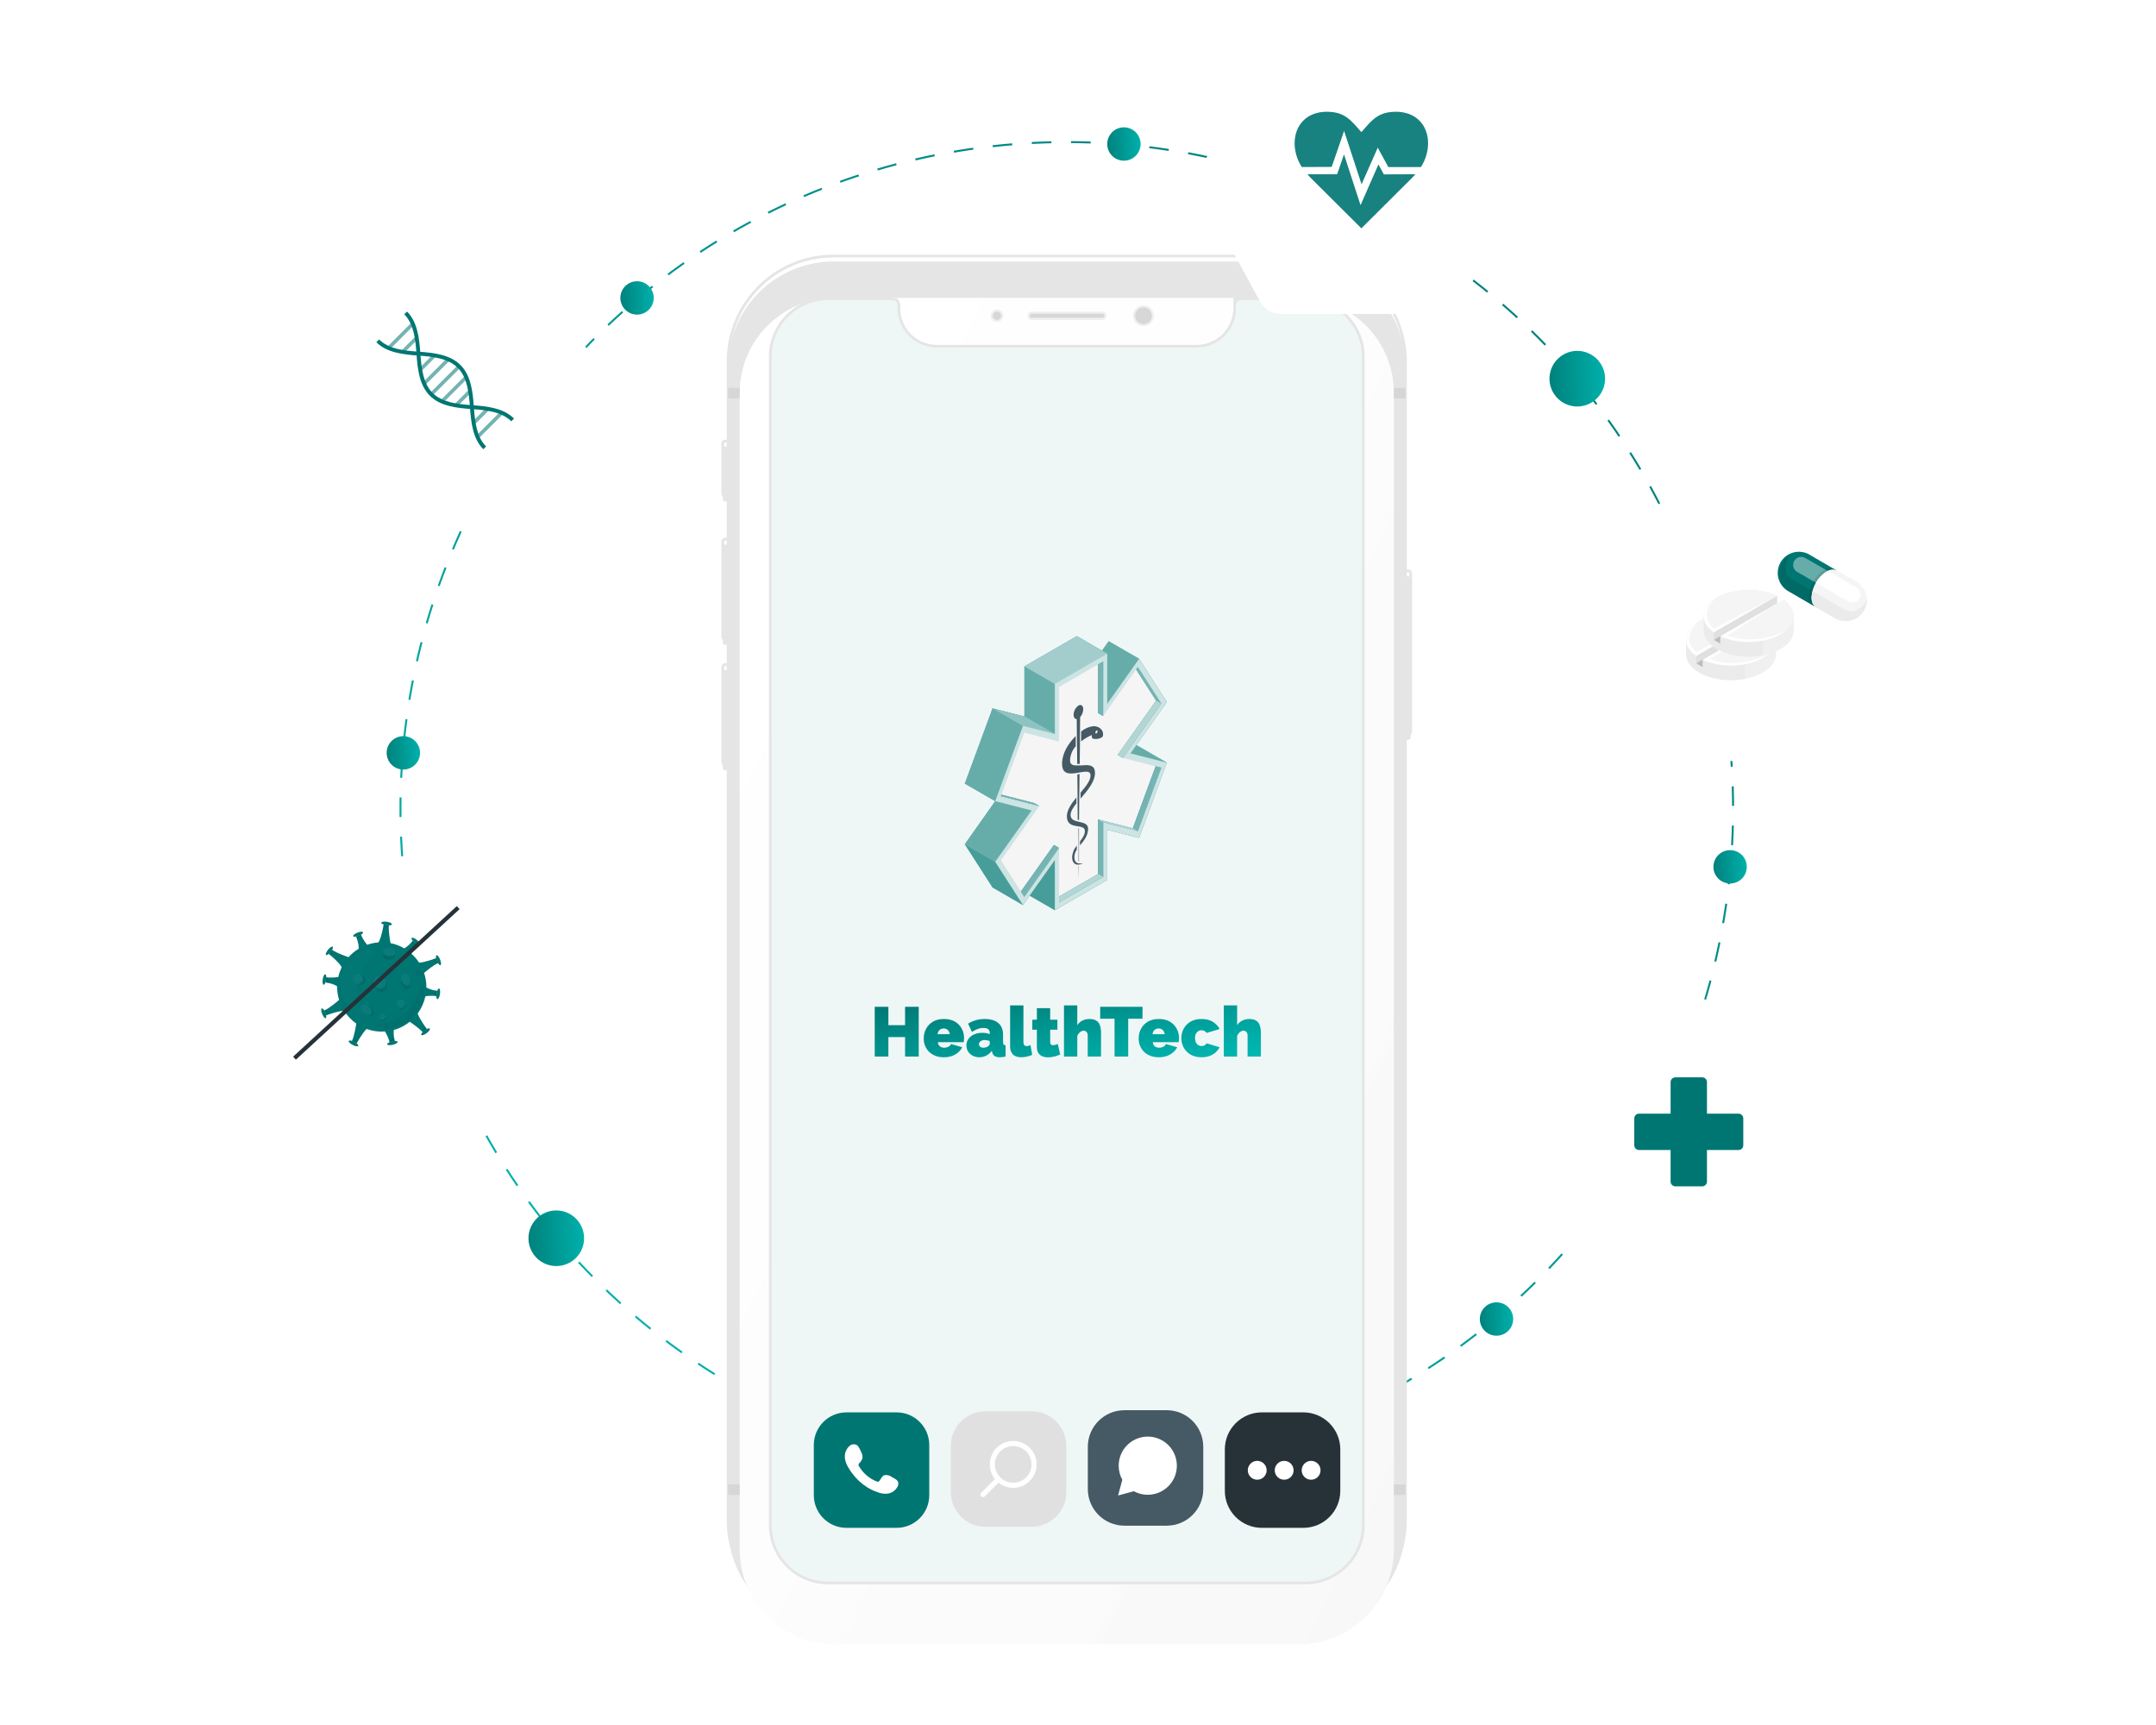 <svg width="800" height="640" viewBox="0 0 800 640" fill="none" xmlns="http://www.w3.org/2000/svg">
<mask id="mask0_2008_80954" style="mask-type:alpha" maskUnits="userSpaceOnUse" x="0" y="0" width="800" height="640">
<rect width="800" height="640" fill="#F5F5F5"/>
</mask>
<g mask="url(#mask0_2008_80954)">
<mask id="mask1_2008_80954" style="mask-type:alpha" maskUnits="userSpaceOnUse" x="25" y="-80" width="750" height="800">
<rect x="25" y="-80" width="750" height="800" fill="#F0F0F0"/>
</mask>
<g mask="url(#mask1_2008_80954)">
<mask id="mask2_2008_80954" style="mask-type:alpha" maskUnits="userSpaceOnUse" x="96" y="0" width="601" height="600">
<rect x="96.412" width="600" height="600" fill="#C4C4C4"/>
</mask>
<g mask="url(#mask2_2008_80954)">
<circle cx="395.838" cy="299.955" r="247.238" transform="rotate(94.91 395.838 299.955)" stroke="url(#paint0_linear_2008_80954)" stroke-width="0.728" stroke-dasharray="7.28 7.28"/>
<circle cx="236.383" cy="110.532" r="6.19" transform="rotate(-40.09 236.383 110.532)" fill="url(#paint1_linear_2008_80954)"/>
<circle cx="555.292" cy="489.378" r="6.19" transform="rotate(-40.09 555.292 489.378)" fill="url(#paint2_linear_2008_80954)"/>
<circle cx="641.971" cy="321.605" r="6.19" transform="rotate(-40.09 641.971 321.605)" fill="url(#paint3_linear_2008_80954)"/>
<circle cx="149.666" cy="279.316" r="6.19" transform="rotate(-40.09 149.666 279.316)" fill="url(#paint4_linear_2008_80954)"/>
<circle cx="374.675" cy="546.613" r="6.19" transform="rotate(-40.09 374.675 546.613)" fill="url(#paint5_linear_2008_80954)"/>
<circle cx="417.038" cy="53.429" r="6.19" transform="rotate(-40.09 417.038 53.429)" fill="url(#paint6_linear_2008_80954)"/>
<circle cx="585.261" cy="140.5" r="10.317" transform="rotate(-40.09 585.261 140.5)" fill="url(#paint7_linear_2008_80954)"/>
<circle cx="206.415" cy="459.411" r="10.317" transform="rotate(-40.09 206.415 459.411)" fill="url(#paint8_linear_2008_80954)"/>
</g>
<g filter="url(#filter0_ii_2008_80954)">
<path fill-rule="evenodd" clip-rule="evenodd" d="M268.208 200.814C268.208 200.383 268.558 200.034 268.99 200.034H270.947V237.197H268.99C268.558 237.197 268.208 236.847 268.208 236.416L268.208 200.814Z" fill="#E5E5E5"/>
</g>
<path fill-rule="evenodd" clip-rule="evenodd" d="M268.208 200.814C268.208 200.383 268.558 200.034 268.99 200.034H270.947V237.197H268.99C268.558 237.197 268.208 236.847 268.208 236.416L268.208 200.814Z" stroke="#E5E5E5" stroke-width="1.021"/>
<g filter="url(#filter1_ii_2008_80954)">
<path fill-rule="evenodd" clip-rule="evenodd" d="M268.208 247.367C268.208 246.936 268.558 246.586 268.99 246.586H270.947V283.749H268.99C268.558 283.749 268.208 283.399 268.208 282.969V247.367Z" fill="#E5E5E5"/>
</g>
<path fill-rule="evenodd" clip-rule="evenodd" d="M268.208 247.367C268.208 246.936 268.558 246.586 268.99 246.586H270.947V283.749H268.99C268.558 283.749 268.208 283.399 268.208 282.969V247.367Z" stroke="#E5E5E5" stroke-width="1.021"/>
<g filter="url(#filter2_ii_2008_80954)">
<path fill-rule="evenodd" clip-rule="evenodd" d="M268.209 164.435C268.209 164.003 268.559 163.653 268.99 163.653H270.947V183.995H268.99C268.559 183.995 268.209 183.646 268.209 183.213V164.435Z" fill="#E5E5E5"/>
</g>
<path fill-rule="evenodd" clip-rule="evenodd" d="M268.209 164.435C268.209 164.003 268.559 163.653 268.99 163.653H270.947V183.995H268.99C268.559 183.995 268.209 183.646 268.209 183.213V164.435Z" stroke="#E5E5E5" stroke-width="1.021"/>
<g filter="url(#filter3_ii_2008_80954)">
<path fill-rule="evenodd" clip-rule="evenodd" d="M520.723 211.769H522.484C523.024 211.769 523.461 212.206 523.461 212.746V271.427C523.461 271.966 523.024 272.404 522.484 272.404H520.723V211.769Z" fill="#E5E5E5"/>
</g>
<path fill-rule="evenodd" clip-rule="evenodd" d="M520.723 211.769H522.484C523.024 211.769 523.461 212.206 523.461 212.746V271.427C523.461 271.966 523.024 272.404 522.484 272.404H520.723V211.769Z" stroke="#E5E5E5" stroke-width="1.021"/>
<g filter="url(#filter4_ii_2008_80954)">
<path fill-rule="evenodd" clip-rule="evenodd" d="M270.165 134.119C270.165 112.514 287.68 95 309.286 95H482.384C503.99 95 521.505 112.515 521.505 134.119V564.037C521.505 585.642 503.99 603.156 482.384 603.156H309.286C287.68 603.156 270.165 585.641 270.165 564.037V134.119Z" fill="#E5E5E5"/>
</g>
<path fill-rule="evenodd" clip-rule="evenodd" d="M270.165 134.119C270.165 112.514 287.68 95 309.286 95H482.384C503.99 95 521.505 112.515 521.505 134.119V564.037C521.505 585.642 503.99 603.156 482.384 603.156H309.286C287.68 603.156 270.165 585.641 270.165 564.037V134.119Z" stroke="#E5E5E5" stroke-width="1.021"/>
<g filter="url(#filter5_ii_2008_80954)">
<path d="M274.468 134.511C274.468 115.066 290.231 99.303 309.674 99.303H481.995C501.439 99.303 517.201 115.066 517.201 134.511V563.645C517.201 583.09 501.439 598.853 481.995 598.853H309.674C290.23 598.853 274.468 583.091 274.468 563.645V134.511Z" fill="white"/>
<path d="M274.468 134.511C274.468 115.066 290.231 99.303 309.674 99.303H481.995C501.439 99.303 517.201 115.066 517.201 134.511V563.645C517.201 583.09 501.439 598.853 481.995 598.853H309.674C290.23 598.853 274.468 583.091 274.468 563.645V134.511Z" fill="url(#paint9_linear_2008_80954)"/>
</g>
<path fill-rule="evenodd" clip-rule="evenodd" d="M517.202 143.898H521.505V147.81H517.202V143.898Z" fill="#D6D6D6"/>
<path fill-rule="evenodd" clip-rule="evenodd" d="M270.165 143.898H274.468V147.81H270.165V143.898Z" fill="#D6D6D6"/>
<path fill-rule="evenodd" clip-rule="evenodd" d="M517.202 550.736H521.505V554.648H517.202V550.736Z" fill="#D6D6D6"/>
<path fill-rule="evenodd" clip-rule="evenodd" d="M270.165 550.736H274.468V554.648H270.165V550.736Z" fill="#D6D6D6"/>
<g filter="url(#filter6_i_2008_80954)">
<path fill-rule="evenodd" clip-rule="evenodd" d="M369.918 118.471C371.215 118.471 372.266 117.42 372.266 116.124C372.266 114.828 371.215 113.777 369.918 113.777C368.622 113.777 367.571 114.828 367.571 116.124C367.571 117.42 368.622 118.471 369.918 118.471Z" fill="#F0F0F0"/>
</g>
<g filter="url(#filter7_i_2008_80954)">
<path fill-rule="evenodd" clip-rule="evenodd" d="M369.919 117.689C370.783 117.689 371.484 116.989 371.484 116.124C371.484 115.26 370.783 114.56 369.919 114.56C369.055 114.56 368.354 115.26 368.354 116.124C368.354 116.989 369.055 117.689 369.919 117.689Z" fill="#D7D7D7"/>
</g>
<g filter="url(#filter8_i_2008_80954)">
<path fill-rule="evenodd" clip-rule="evenodd" d="M424.295 120.036C426.455 120.036 428.207 118.285 428.207 116.124C428.207 113.964 426.455 112.212 424.295 112.212C422.134 112.212 420.383 113.964 420.383 116.124C420.383 118.285 422.134 120.036 424.295 120.036Z" fill="#F0F0F0"/>
</g>
<g filter="url(#filter9_i_2008_80954)">
<path fill-rule="evenodd" clip-rule="evenodd" d="M424.294 119.254C426.022 119.254 427.423 117.853 427.423 116.125C427.423 114.396 426.022 112.995 424.294 112.995C422.565 112.995 421.164 114.396 421.164 116.125C421.164 117.853 422.565 119.254 424.294 119.254Z" fill="#D7D7D7"/>
</g>
<g filter="url(#filter10_i_2008_80954)">
<path fill-rule="evenodd" clip-rule="evenodd" d="M382.828 114.56H409.038C409.902 114.56 410.603 115.26 410.603 116.124C410.603 116.988 409.902 117.689 409.038 117.689H382.828C381.964 117.689 381.264 116.988 381.264 116.124C381.264 115.26 381.964 114.56 382.828 114.56" fill="#F0F0F0"/>
</g>
<g filter="url(#filter11_i_2008_80954)">
<path fill-rule="evenodd" clip-rule="evenodd" d="M382.827 115.343H409.037C409.469 115.343 409.82 115.693 409.82 116.125C409.82 116.557 409.469 116.907 409.037 116.907H382.827C382.395 116.907 382.045 116.557 382.045 116.125C382.045 115.693 382.395 115.343 382.827 115.343Z" fill="#D7D7D7"/>
</g>
<path fill-rule="evenodd" clip-rule="evenodd" d="M330.994 110.843V110.851C331.059 110.846 331.124 110.843 331.19 110.843C332.487 110.843 333.537 111.895 333.537 113.192V114.364C333.537 122.143 339.851 128.447 347.64 128.447H444.028C451.816 128.447 458.131 122.142 458.131 114.364V110.843H484.341C496.224 110.843 505.857 120.475 505.857 132.359V565.798C505.857 577.68 496.225 587.313 484.341 587.313H307.327C295.445 587.313 285.812 577.681 285.812 565.798V132.359C285.812 120.476 295.444 110.843 307.327 110.843H330.994ZM460.674 110.851V110.843H458.132V113.386V113.191C458.132 111.894 459.182 110.843 460.479 110.843C460.545 110.843 460.61 110.845 460.674 110.851Z" fill="#EFF7F6"/>
<path d="M330.994 110.843H331.494V110.343H330.994V110.843ZM330.994 110.851H330.494V111.394L331.036 111.35L330.994 110.851ZM458.131 110.843V110.343H457.631V110.843H458.131ZM460.674 110.843H461.174V110.343H460.674V110.843ZM458.132 110.843V110.343H457.632V110.843H458.132ZM330.494 110.843V110.851H331.494V110.843H330.494ZM331.036 111.35C331.086 111.345 331.138 111.343 331.19 111.343V110.343C331.111 110.343 331.032 110.347 330.953 110.353L331.036 111.35ZM331.19 111.343C332.21 111.343 333.037 112.171 333.037 113.192H334.037C334.037 111.619 332.763 110.343 331.19 110.343V111.343ZM333.037 113.192V114.364H334.037V113.192H333.037ZM333.037 114.364C333.037 122.42 339.576 128.947 347.64 128.947V127.947C340.127 127.947 334.037 121.867 334.037 114.364H333.037ZM347.64 128.947H444.028V127.947H347.64V128.947ZM444.028 128.947C452.092 128.947 458.631 122.419 458.631 114.364H457.631C457.631 121.865 451.541 127.947 444.028 127.947V128.947ZM458.631 114.364V110.843H457.631V114.364H458.631ZM458.131 111.343H484.341V110.343H458.131V111.343ZM484.341 111.343C495.948 111.343 505.357 120.752 505.357 132.359H506.357C506.357 120.199 496.5 110.343 484.341 110.343V111.343ZM505.357 132.359V565.798H506.357V132.359H505.357ZM505.357 565.798C505.357 577.404 495.948 586.813 484.341 586.813V587.813C496.501 587.813 506.357 577.957 506.357 565.798H505.357ZM484.341 586.813H307.327V587.813H484.341V586.813ZM307.327 586.813C295.721 586.813 286.312 577.405 286.312 565.798H285.312C285.312 577.957 295.169 587.813 307.327 587.813V586.813ZM286.312 565.798V132.359H285.312V565.798H286.312ZM286.312 132.359C286.312 120.752 295.72 111.343 307.327 111.343V110.343C295.168 110.343 285.312 120.2 285.312 132.359H286.312ZM307.327 111.343H330.994V110.343H307.327V111.343ZM461.174 110.851V110.843H460.174V110.851H461.174ZM460.674 110.343H458.132V111.343H460.674V110.343ZM457.632 110.843V113.386H458.632V110.843H457.632ZM458.632 113.386V113.191H457.632V113.386H458.632ZM458.632 113.191C458.632 112.17 459.459 111.343 460.479 111.343V110.343C458.906 110.343 457.632 111.619 457.632 113.191H458.632ZM460.479 111.343C460.531 111.343 460.583 111.345 460.633 111.349L460.715 110.352C460.637 110.346 460.558 110.343 460.479 110.343V111.343Z" fill="#E5E5E5"/>
<path d="M483.596 524.011H468.213C460.631 524.011 454.485 530.157 454.485 537.739V553.122C454.485 560.704 460.631 566.85 468.213 566.85H483.596C491.178 566.85 497.324 560.704 497.324 553.122V537.739C497.324 530.157 491.178 524.011 483.596 524.011Z" fill="#263238"/>
<circle cx="466.5" cy="545.5" r="3.5" fill="white"/>
<circle cx="476.5" cy="545.5" r="3.5" fill="white"/>
<circle cx="486.5" cy="545.5" r="3.5" fill="white"/>
<path d="M432.918 523.21H417.214C409.721 523.21 403.646 529.284 403.646 536.777V552.481C403.646 559.974 409.721 566.049 417.214 566.049H432.918C440.411 566.049 446.485 559.974 446.485 552.481V536.777C446.485 529.284 440.411 523.21 432.918 523.21Z" fill="#455A64"/>
<path d="M414.874 554.845L416.436 549.022C415.556 547.433 415.097 545.645 415.101 543.828C415.092 541.463 415.861 539.16 417.289 537.275C418.717 535.39 420.725 534.026 423.004 533.393C425.283 532.761 427.706 532.894 429.902 533.773C432.097 534.653 433.943 536.229 435.155 538.26C436.367 540.291 436.879 542.663 436.61 545.013C436.342 547.363 435.31 549.559 433.671 551.265C432.033 552.97 429.879 554.09 427.542 554.452C425.205 554.815 422.814 554.399 420.736 553.269L414.874 554.845ZM421.016 551.092L421.377 551.319C423.031 552.304 424.964 552.713 426.875 552.484C428.785 552.255 430.567 551.4 431.941 550.053C433.316 548.706 434.206 546.942 434.473 545.036C434.74 543.13 434.368 541.189 433.417 539.516C432.466 537.843 430.988 536.532 429.213 535.786C427.439 535.041 425.468 534.904 423.607 535.396C421.746 535.888 435.61 529.844 435.155 547.312C433.981 548.838 433.166 550.624 431.61 551.092C431.612 552.684 428.17 552.484 426.17 553.312L421.377 551.973H417.745L421.016 551.092Z" fill="white"/>
<path d="M332.697 524.011H314.082C307.392 524.011 301.97 529.434 301.97 536.123V554.738C301.97 561.427 307.392 566.85 314.082 566.85H332.697C339.386 566.85 344.808 561.427 344.808 554.738V536.123C344.808 529.434 339.386 524.011 332.697 524.011Z" fill="#007672"/>
<path fill-rule="evenodd" clip-rule="evenodd" d="M330.948 548.007C330.543 547.682 330.069 547.453 329.561 547.34C329.054 547.226 328.528 547.231 328.023 547.353C327.262 547.66 326.781 548.849 326.287 549.45C326.185 549.594 326.033 549.695 325.86 549.734C325.688 549.774 325.507 549.748 325.352 549.663C322.572 548.578 320.242 546.582 318.742 544.001C318.614 543.839 318.553 543.634 318.57 543.429C318.588 543.223 318.683 543.031 318.836 542.893C319.402 542.361 319.816 541.688 320.038 540.943C320.082 540.138 319.897 539.337 319.503 538.633C319.103 537.778 318.662 536.55 317.794 536.069C317.381 535.876 316.92 535.808 316.469 535.874C316.018 535.941 315.596 536.139 315.257 536.443C314.684 536.939 314.228 537.555 313.921 538.247C313.614 538.94 313.463 539.692 313.481 540.449C313.478 540.899 313.532 541.348 313.641 541.785C313.907 542.795 314.326 543.759 314.883 544.642C315.284 545.323 315.711 545.978 316.218 546.619C317.738 548.705 319.647 550.478 321.84 551.84C322.943 552.521 324.116 553.081 325.339 553.509C326.619 554.085 328.03 554.307 329.425 554.15C330.219 554.027 330.971 553.712 331.615 553.233C332.26 552.753 332.778 552.124 333.124 551.399C333.32 550.96 333.381 550.471 333.298 549.997C333.044 548.996 331.735 548.475 330.948 548.007Z" fill="white"/>
<path d="M382.814 523.61H365.641C358.554 523.61 352.808 529.356 352.808 536.443V553.616C352.808 560.704 358.554 566.449 365.641 566.449H382.814C389.901 566.449 395.647 560.704 395.647 553.616V536.443C395.647 529.356 389.901 523.61 382.814 523.61Z" fill="#E0E0E0"/>
<path d="M364.746 555.473C364.56 555.468 364.378 555.409 364.225 555.303C364.071 555.197 363.951 555.049 363.88 554.876C363.81 554.703 363.791 554.514 363.826 554.33C363.861 554.147 363.949 553.978 364.079 553.843L369.166 548.756C367.837 547.078 367.168 544.972 367.283 542.835C367.399 540.697 368.292 538.676 369.794 537.151C370.983 535.963 372.491 535.145 374.136 534.795C375.78 534.445 377.49 534.579 379.061 535.18C380.631 535.781 381.993 536.824 382.983 538.182C383.973 539.541 384.549 541.157 384.641 542.836C384.733 544.515 384.336 546.184 383.5 547.642C382.664 549.101 381.423 550.286 379.928 551.054C378.433 551.823 376.747 552.142 375.074 551.974C373.402 551.805 371.813 551.156 370.502 550.104L365.414 555.192C365.237 555.37 364.997 555.471 364.746 555.473V555.473ZM375.95 536.51C374.377 536.511 372.854 537.056 371.639 538.054C370.423 539.052 369.592 540.441 369.285 541.983C368.979 543.526 369.217 545.127 369.959 546.513C370.7 547.9 371.9 548.986 373.353 549.588C374.806 550.189 376.422 550.268 377.927 549.811C379.432 549.354 380.731 548.39 381.605 547.082C382.478 545.774 382.871 544.204 382.716 542.639C382.562 541.075 381.87 539.612 380.757 538.5C380.127 537.867 379.378 537.365 378.553 537.024C377.728 536.682 376.843 536.508 375.95 536.51V536.51Z" fill="white"/>
<path d="M340.903 373.54V392H335.833V384.772H329.645V392H324.575V373.54H329.645V380.352H335.833V373.54H340.903Z" fill="url(#paint10_linear_2008_80954)"/>
<path d="M350.242 392.26C349.046 392.26 347.98 392.078 347.044 391.714C346.108 391.333 345.32 390.821 344.678 390.18C344.054 389.539 343.578 388.802 343.248 387.97C342.919 387.138 342.754 386.263 342.754 385.344C342.754 384.027 343.04 382.822 343.612 381.73C344.184 380.621 345.025 379.737 346.134 379.078C347.244 378.402 348.613 378.064 350.242 378.064C351.872 378.064 353.241 378.393 354.35 379.052C355.46 379.711 356.3 380.577 356.872 381.652C357.444 382.727 357.73 383.897 357.73 385.162C357.73 385.422 357.713 385.691 357.678 385.968C357.661 386.228 357.635 386.462 357.6 386.67H348.006C348.041 387.155 348.171 387.554 348.396 387.866C348.639 388.161 348.934 388.377 349.28 388.516C349.644 388.655 350.017 388.724 350.398 388.724C350.936 388.724 351.438 388.603 351.906 388.36C352.392 388.117 352.712 387.779 352.868 387.346L357.054 388.542C356.69 389.27 356.179 389.911 355.52 390.466C354.879 391.021 354.116 391.463 353.232 391.792C352.348 392.104 351.352 392.26 350.242 392.26ZM347.902 383.706H352.426C352.374 383.255 352.244 382.874 352.036 382.562C351.846 382.25 351.586 382.007 351.256 381.834C350.944 381.661 350.58 381.574 350.164 381.574C349.748 381.574 349.376 381.661 349.046 381.834C348.734 382.007 348.474 382.25 348.266 382.562C348.076 382.874 347.954 383.255 347.902 383.706Z" fill="url(#paint11_linear_2008_80954)"/>
<path d="M358.598 387.866C358.598 386.947 358.849 386.141 359.352 385.448C359.855 384.737 360.548 384.183 361.432 383.784C362.333 383.385 363.356 383.186 364.5 383.186C365.037 383.186 365.54 383.229 366.008 383.316C366.493 383.403 366.909 383.533 367.256 383.706V383.29C367.256 382.649 367.065 382.172 366.684 381.86C366.32 381.548 365.722 381.392 364.89 381.392C364.127 381.392 363.408 381.522 362.732 381.782C362.073 382.025 361.38 382.389 360.652 382.874L359.222 379.806C360.141 379.217 361.103 378.783 362.108 378.506C363.131 378.211 364.223 378.064 365.384 378.064C367.551 378.064 369.223 378.558 370.402 379.546C371.598 380.517 372.196 381.964 372.196 383.888V386.54C372.196 387.008 372.265 387.337 372.404 387.528C372.543 387.701 372.785 387.805 373.132 387.84V392C372.733 392.087 372.352 392.147 371.988 392.182C371.641 392.234 371.329 392.26 371.052 392.26C370.168 392.26 369.492 392.104 369.024 391.792C368.573 391.463 368.279 390.986 368.14 390.362L368.036 389.868C367.429 390.648 366.727 391.246 365.93 391.662C365.133 392.061 364.283 392.26 363.382 392.26C362.481 392.26 361.666 392.069 360.938 391.688C360.21 391.307 359.638 390.787 359.222 390.128C358.806 389.452 358.598 388.698 358.598 387.866ZM366.606 388.204C366.797 388.065 366.953 387.918 367.074 387.762C367.195 387.589 367.256 387.415 367.256 387.242V386.228C366.979 386.124 366.658 386.037 366.294 385.968C365.947 385.899 365.635 385.864 365.358 385.864C364.769 385.864 364.266 386.011 363.85 386.306C363.451 386.601 363.252 386.973 363.252 387.424C363.252 387.667 363.321 387.892 363.46 388.1C363.599 388.291 363.789 388.447 364.032 388.568C364.275 388.672 364.552 388.724 364.864 388.724C365.159 388.724 365.462 388.681 365.774 388.594C366.103 388.49 366.381 388.36 366.606 388.204Z" fill="url(#paint12_linear_2008_80954)"/>
<path d="M374.812 373.02H379.752V386.566C379.752 387.069 379.856 387.459 380.064 387.736C380.29 387.996 380.61 388.126 381.026 388.126C381.234 388.126 381.46 388.091 381.702 388.022C381.945 387.953 382.17 387.857 382.378 387.736L383.002 391.376C382.413 391.653 381.746 391.87 381 392.026C380.272 392.182 379.579 392.26 378.92 392.26C377.603 392.26 376.589 391.922 375.878 391.246C375.168 390.553 374.812 389.573 374.812 388.308V373.02Z" fill="url(#paint13_linear_2008_80954)"/>
<path d="M393.397 391.246C392.946 391.437 392.461 391.619 391.941 391.792C391.438 391.948 390.918 392.069 390.381 392.156C389.861 392.243 389.35 392.286 388.847 392.286C388.102 392.286 387.417 392.165 386.793 391.922C386.169 391.662 385.666 391.246 385.285 390.674C384.921 390.085 384.739 389.296 384.739 388.308V382.042H383.049V378.324H384.739V374.034H389.679V378.324H392.357V382.042H389.679V386.566C389.679 387.017 389.774 387.337 389.965 387.528C390.156 387.701 390.416 387.788 390.745 387.788C390.988 387.788 391.265 387.745 391.577 387.658C391.889 387.571 392.201 387.467 392.513 387.346L393.397 391.246Z" fill="url(#paint14_linear_2008_80954)"/>
<path d="M408.551 392H403.611V384.304C403.611 383.628 403.455 383.143 403.143 382.848C402.849 382.536 402.476 382.38 402.025 382.38C401.817 382.38 401.557 382.458 401.245 382.614C400.951 382.77 400.665 382.995 400.387 383.29C400.11 383.585 399.893 383.931 399.737 384.33V392H394.797V373.02H399.737V380.352C400.223 379.607 400.855 379.043 401.635 378.662C402.433 378.263 403.308 378.064 404.261 378.064C405.232 378.064 406.003 378.229 406.575 378.558C407.147 378.87 407.572 379.277 407.849 379.78C408.127 380.283 408.309 380.82 408.395 381.392C408.499 381.964 408.551 382.501 408.551 383.004V392Z" fill="url(#paint15_linear_2008_80954)"/>
<path d="M423.935 377.96H418.631V392H413.561V377.96H408.231V373.54H423.935V377.96Z" fill="url(#paint16_linear_2008_80954)"/>
<path d="M429.994 392.26C428.798 392.26 427.732 392.078 426.796 391.714C425.86 391.333 425.071 390.821 424.43 390.18C423.806 389.539 423.329 388.802 423 387.97C422.671 387.138 422.506 386.263 422.506 385.344C422.506 384.027 422.792 382.822 423.364 381.73C423.936 380.621 424.777 379.737 425.886 379.078C426.995 378.402 428.365 378.064 429.994 378.064C431.623 378.064 432.993 378.393 434.102 379.052C435.211 379.711 436.052 380.577 436.624 381.652C437.196 382.727 437.482 383.897 437.482 385.162C437.482 385.422 437.465 385.691 437.43 385.968C437.413 386.228 437.387 386.462 437.352 386.67H427.758C427.793 387.155 427.923 387.554 428.148 387.866C428.391 388.161 428.685 388.377 429.032 388.516C429.396 388.655 429.769 388.724 430.15 388.724C430.687 388.724 431.19 388.603 431.658 388.36C432.143 388.117 432.464 387.779 432.62 387.346L436.806 388.542C436.442 389.27 435.931 389.911 435.272 390.466C434.631 391.021 433.868 391.463 432.984 391.792C432.1 392.104 431.103 392.26 429.994 392.26ZM427.654 383.706H432.178C432.126 383.255 431.996 382.874 431.788 382.562C431.597 382.25 431.337 382.007 431.008 381.834C430.696 381.661 430.332 381.574 429.916 381.574C429.5 381.574 429.127 381.661 428.798 381.834C428.486 382.007 428.226 382.25 428.018 382.562C427.827 382.874 427.706 383.255 427.654 383.706Z" fill="url(#paint17_linear_2008_80954)"/>
<path d="M445.864 392.26C444.651 392.26 443.576 392.069 442.64 391.688C441.721 391.307 440.941 390.787 440.3 390.128C439.659 389.452 439.173 388.689 438.844 387.84C438.515 386.991 438.35 386.098 438.35 385.162C438.35 383.914 438.636 382.753 439.208 381.678C439.797 380.586 440.647 379.711 441.756 379.052C442.883 378.393 444.252 378.064 445.864 378.064C447.511 378.064 448.897 378.411 450.024 379.104C451.151 379.797 451.991 380.69 452.546 381.782L447.736 383.238C447.511 382.909 447.233 382.657 446.904 382.484C446.592 382.311 446.237 382.224 445.838 382.224C445.387 382.224 444.98 382.345 444.616 382.588C444.252 382.813 443.957 383.143 443.732 383.576C443.524 384.009 443.42 384.538 443.42 385.162C443.42 385.769 443.524 386.297 443.732 386.748C443.957 387.181 444.252 387.519 444.616 387.762C444.98 387.987 445.387 388.1 445.838 388.1C446.115 388.1 446.367 388.065 446.592 387.996C446.817 387.909 447.025 387.788 447.216 387.632C447.424 387.476 447.597 387.294 447.736 387.086L452.546 388.542C452.182 389.27 451.679 389.911 451.038 390.466C450.414 391.021 449.669 391.463 448.802 391.792C447.953 392.104 446.973 392.26 445.864 392.26Z" fill="url(#paint18_linear_2008_80954)"/>
<path d="M467.864 392H462.924V384.304C462.924 383.628 462.768 383.143 462.456 382.848C462.161 382.536 461.788 382.38 461.338 382.38C461.13 382.38 460.87 382.458 460.558 382.614C460.263 382.77 459.977 382.995 459.7 383.29C459.422 383.585 459.206 383.931 459.05 384.33V392H454.11V373.02H459.05V380.352C459.535 379.607 460.168 379.043 460.948 378.662C461.745 378.263 462.62 378.064 463.574 378.064C464.544 378.064 465.316 378.229 465.888 378.558C466.46 378.87 466.884 379.277 467.162 379.78C467.439 380.283 467.621 380.82 467.708 381.392C467.812 381.964 467.864 382.501 467.864 383.004V392Z" fill="url(#paint19_linear_2008_80954)"/>
<path d="M421.65 276.44L432.97 260.46L422.67 244.43L411.39 237.92L408.91 241.42L399.56 236L380.12 247.23V265.82L368.3 262.8L358 290.73L369.33 297.25L358 313.23L368.3 329.26L379.58 335.78L382.05 332.29L391.41 337.69L410.85 326.46V307.87L422.67 310.89L432.97 282.97L421.65 276.44Z" fill="#007672"/>
<path opacity="0.8" d="M421.65 276.44L432.97 260.46L422.67 244.43L411.39 237.92L408.91 241.42L399.56 236L380.12 247.23V265.82L368.3 262.8L358 290.73L369.33 297.25L358 313.23L368.3 329.26L379.58 335.78L382.05 332.29L391.41 337.69L410.85 326.46V307.87L422.67 310.89L432.97 282.97L421.65 276.44Z" fill="white"/>
<path opacity="0.5" d="M408.91 241.42L410.85 242.52V261.11L422.67 244.43L411.39 237.92L408.91 241.42Z" fill="#007672"/>
<path opacity="0.3" d="M368.299 262.8L379.579 269.31L391.409 272.33L380.119 265.82L368.299 262.8Z" fill="#007672"/>
<path opacity="0.5" d="M380.12 247.23L391.41 253.74V272.33L380.12 265.82V247.23Z" fill="#007672"/>
<path opacity="0.5" d="M368.3 262.8L379.58 269.31L369.28 297.24L358 290.73L368.3 262.8Z" fill="#007672"/>
<path opacity="0.5" d="M382.78 300.69L369.28 297.24L358 313.23L369.28 319.74L382.78 300.69Z" fill="#007672"/>
<path opacity="0.65" d="M358 313.23L369.28 319.74L379.58 335.78L368.3 329.26L358 313.23Z" fill="#007672"/>
<path opacity="0.65" d="M391.409 337.69L382.049 332.29L391.409 319.09V337.69Z" fill="#007672"/>
<path opacity="0.5" d="M432.97 282.97L419.47 279.51L421.65 276.44L432.97 282.97Z" fill="#007672"/>
<path d="M414.709 280.09L428.989 259.94L421.569 248.39L409.319 265.66L407.439 264.57V246.52L392.929 254.89V275.12L380.069 271.83L371.589 294.82L383.779 297.94L385.659 299.03L371.379 319.18L378.809 330.73L391.049 313.46L392.929 314.54V332.6L407.439 324.23V304L420.309 307.29L428.789 284.3L416.589 281.17L414.709 280.09Z" fill="#F5F5F5"/>
<path d="M391.089 313.49L378.849 330.76L380.109 332.76L392.969 314.61L391.089 313.49ZM420.349 307.32L407.479 304.03V324.26L392.969 332.63V334.8L409.359 325.34V305.08L422.229 308.37L430.909 284.83L428.829 284.29L420.349 307.32ZM416.629 281.2L430.909 261.06L422.189 247.49L421.569 248.37L428.989 259.92L414.709 280.09L416.629 281.2ZM409.359 245.46L407.439 246.49V264.55L409.319 265.63L409.359 245.46ZM383.819 297.98L371.629 294.85L371.419 295.41L385.699 299.06L383.819 297.98Z" fill="#007672"/>
<path opacity="0.7" d="M391.089 313.49L378.849 330.76L380.109 332.76L392.969 314.61L391.089 313.49ZM420.349 307.32L407.479 304.03V324.26L392.969 332.63V334.8L409.359 325.34V305.08L422.229 308.37L430.909 284.83L428.829 284.29L420.349 307.32ZM416.629 281.2L430.909 261.06L422.189 247.49L421.569 248.37L428.989 259.92L414.709 280.09L416.629 281.2ZM409.359 245.46L407.439 246.49V264.55L409.319 265.63L409.359 245.46ZM383.819 297.98L371.629 294.85L371.419 295.41L385.699 299.06L383.819 297.98Z" fill="white"/>
<path opacity="0.35" d="M407.439 324.23L409.319 325.31V305.08L407.439 304V324.23Z" fill="#007672"/>
<path opacity="0.35" d="M420.31 307.29L422.19 308.37L430.87 284.83L428.79 284.3L420.31 307.29Z" fill="#007672"/>
<path opacity="0.35" d="M392.93 314.54L391.05 313.46L378.81 330.73L380.07 332.69L392.93 314.54Z" fill="#007672"/>
<path opacity="0.35" d="M428.989 259.94L430.869 261.03L422.189 247.51L421.569 248.39L428.989 259.94Z" fill="#007672"/>
<path opacity="0.35" d="M409.319 265.66L407.439 264.57V246.52L409.319 245.43V265.66Z" fill="#007672"/>
<path opacity="0.35" d="M385.659 299.03L383.779 297.94L371.589 294.82L371.379 295.38L385.659 299.03Z" fill="#007672"/>
<path d="M400.089 321.39H400.199L400.139 326.11L400.089 321.39Z" fill="#455A64"/>
<path d="M400.35 307.34V312.08V314.9V319.64H400.21V315.29V312.48L400.16 307.32L400.35 307.34Z" fill="#455A64"/>
<path d="M400.569 287.19L400.489 293.95L400.379 304.26L399.899 304.14L399.839 298.19V294.76L399.759 287.33L400.379 287.23L400.569 287.19Z" fill="#455A64"/>
<path d="M401.95 263.15C401.916 264.226 401.506 265.256 400.79 266.06L400.72 273.01V276.01L400.64 283.41H399.71L399.64 277.03L399.58 272.11L399.53 266.79C398.85 266.79 398.37 266.23 398.37 265.21C398.381 264.535 398.55 263.871 398.862 263.272C399.175 262.674 399.622 262.156 400.17 261.76C401.14 261.21 401.95 261.82 401.95 263.15Z" fill="#455A64"/>
<path d="M405.759 269.41C404.061 269.605 402.46 270.301 401.159 271.41V275.06C402.38 274.096 403.725 273.302 405.159 272.7C405.159 272.7 404.959 273.79 405.439 274C406.027 274.173 406.644 274.218 407.25 274.13C407.856 274.042 408.436 273.823 408.949 273.49C409.879 272.6 409.209 269.49 405.759 269.41ZM406.859 272.11C406.629 272.23 406.449 272.11 406.449 271.8C406.455 271.649 406.495 271.501 406.566 271.368C406.637 271.234 406.737 271.119 406.859 271.03C407.079 270.9 407.259 271.03 407.259 271.34C407.255 271.49 407.216 271.637 407.147 271.771C407.078 271.904 406.98 272.02 406.859 272.11V272.11ZM401.029 283.98H400.599C400.289 283.98 399.979 283.98 399.689 283.98H399.249C397.979 283.98 397.049 283.56 397.049 282.16C397.098 280.199 397.851 278.322 399.169 276.87V273.07C396.409 275.79 394.089 279.49 394.089 283.36C394.089 287.23 396.689 287.2 399.309 286.8L399.739 286.74L400.599 286.59L401.029 286.51C403.029 286.18 404.659 286.02 404.659 287.7C404.659 289.61 402.889 291.78 400.949 294.08V296.3C403.439 293.36 406.299 290.1 406.299 286.77C406.299 283.44 403.509 283.8 401.029 283.98V283.98ZM400.799 304.98L400.369 304.89L399.909 304.79L399.479 304.68C398.259 304.35 397.249 303.82 397.249 302.34C397.249 301.08 398.159 299.64 399.409 298.06V295.87C397.529 298.16 395.869 300.53 395.869 302.87C395.869 305.73 397.759 306.21 399.529 306.5L399.959 306.57L400.379 306.64L400.809 306.72C401.809 306.94 402.559 307.29 402.559 308.35C402.559 309.68 401.719 310.89 400.749 312.14V313.66C402.139 311.93 403.749 310.09 403.749 307.4C403.669 305.74 402.279 305.34 400.799 305.01V304.98ZM400.629 320.32C400.49 320.33 400.349 320.33 400.209 320.32C400.166 320.326 400.123 320.326 400.079 320.32C399.928 320.292 399.782 320.238 399.649 320.16C399.069 319.86 398.649 319.21 398.649 317.93C398.685 316.969 398.998 316.038 399.549 315.25V313.71C398.514 314.925 397.906 316.446 397.819 318.04C397.819 319.69 398.559 320.6 399.619 320.78C399.766 320.79 399.913 320.79 400.059 320.78H400.169L400.599 320.72C401.053 320.623 401.489 320.454 401.889 320.22C401.475 320.305 401.053 320.348 400.629 320.35V320.32Z" fill="#455A64"/>
<path opacity="0.2" d="M391.41 253.74L410.85 242.52L399.56 236L380.12 247.23L391.41 253.74Z" fill="#007672"/>
<g filter="url(#filter12_d_2008_80954)">
<path d="M589.382 374.49C590.894 371.552 593.922 369.706 597.226 369.706H656.186C659.49 369.706 662.518 371.552 664.031 374.49L686.327 417.79C687.668 420.393 687.63 423.492 686.225 426.061L664.077 466.585C662.53 469.416 659.561 471.176 656.334 471.176H597.078C593.852 471.176 590.883 469.416 589.335 466.585L567.187 426.061C565.783 423.492 565.744 420.393 567.085 417.79L589.382 374.49Z" fill="white"/>
</g>
<path d="M619.89 426.674V438.388C619.89 439.363 620.68 440.153 621.655 440.153H631.615C632.59 440.153 633.38 439.363 633.38 438.388V426.674H645.094C646.068 426.674 646.859 425.884 646.859 424.909V414.949C646.859 413.974 646.068 413.184 645.094 413.184H633.38V401.471C633.38 400.496 632.59 399.706 631.615 399.706H621.655C620.68 399.706 619.89 400.496 619.89 401.471V413.184H608.176C607.202 413.184 606.412 413.974 606.412 414.949V424.909C606.412 425.884 607.202 426.674 608.176 426.674H619.89Z" fill="#007672"/>
<g filter="url(#filter13_d_2008_80954)">
<path d="M102.322 318.902C103.835 315.964 106.863 314.118 110.167 314.118H169.127C172.431 314.118 175.459 315.964 176.972 318.902L199.268 362.202C200.609 364.805 200.57 367.903 199.166 370.473L177.018 410.996C175.47 413.827 172.501 415.588 169.275 415.588H110.019C106.793 415.588 103.824 413.827 102.276 410.996L80.128 370.473C78.724 367.903 78.685 364.805 80.026 362.202L102.322 318.902Z" fill="white"/>
</g>
<path d="M130.58 386.23L132.342 387.114C132.342 387.114 134.504 383.156 136.018 381.757C138.209 382.55 140.543 382.872 142.868 382.701C143.614 383.958 144.191 385.309 144.582 386.719L146.49 386.236C146.131 384.902 146.005 383.516 146.115 382.138C146.841 381.94 147.552 381.694 148.245 381.402C149.6 380.805 150.87 380.031 152.021 379.098C153.133 379.828 155.738 381.623 156.849 383.002L158.389 381.777C158.389 381.777 155.53 377.92 154.994 376.005C156.392 374.1 157.369 371.921 157.86 369.61C159.217 369.422 160.592 369.411 161.952 369.577L162.226 367.628C160.822 367.456 159.461 367.032 158.208 366.376C158.231 364.538 157.946 362.709 157.365 360.965C158.316 360.149 160.867 358.033 162.541 357.336L161.791 355.515C161.791 355.515 157.606 357.075 155.53 357.169C154.721 355.929 153.751 354.803 152.644 353.821C153.156 352.553 153.832 351.358 154.653 350.265L153.153 349.02C152.294 350.154 151.234 351.121 150.026 351.872C148.441 350.94 146.712 350.279 144.91 349.917C144.749 349.073 144.053 345.283 144.314 343.288L142.366 343.027C142.366 343.027 141.488 348.136 140.417 349.649C138.985 349.758 137.574 350.053 136.219 350.526C135.285 349.386 134.514 348.122 133.928 346.77L132.134 347.513C132.134 347.513 133.279 350.265 133.085 352.006C131.685 352.852 130.419 353.901 129.328 355.12C129.328 355.12 124.962 353.693 123.181 352.348L122.003 353.894C122.003 353.894 126.114 357.242 126.784 358.89C126.227 360.033 125.804 361.238 125.525 362.479C124.046 362.717 122.541 362.753 121.052 362.586L120.784 364.514C120.784 364.514 123.73 364.876 125.103 365.954C125.074 367.662 125.315 369.364 125.82 370.996C125.371 371.385 122.21 374.103 120.289 374.907L121.032 376.701C121.032 376.701 125.927 374.88 127.728 375.081C128.898 376.923 130.42 378.516 132.208 379.768C132.067 380.485 131.498 384.388 130.58 386.23ZM135.777 350.68H135.716H135.777Z" fill="#007672"/>
<g opacity="0.1">
<path opacity="0.1" d="M134.143 376.159C134.672 375.489 133.855 374.016 133.152 371.846C133.052 371.585 132.991 371.284 132.891 371.003C132.79 370.722 132.737 370.4 132.656 370.092C132.504 369.43 132.39 368.759 132.315 368.083C131.944 365.142 132.61 362.164 134.197 359.66C134.553 359.088 134.94 358.536 135.355 358.006C135.563 357.758 135.75 357.51 135.958 357.283C136.165 357.055 136.346 356.82 136.554 356.613C138.107 354.952 139.473 353.934 139.279 353.131C139.245 353.022 139.188 352.921 139.112 352.835C139.035 352.75 138.942 352.682 138.837 352.635C138.513 352.477 138.16 352.386 137.799 352.368C136.574 352.32 135.356 352.564 134.243 353.077C133.87 353.235 133.506 353.414 133.152 353.613C132.777 353.814 132.415 354.062 132.034 354.283C131.23 354.869 130.493 355.543 129.837 356.291C129.105 357.107 128.471 358.006 127.949 358.97C127.387 360.041 126.964 361.18 126.69 362.358C126.44 363.542 126.339 364.752 126.389 365.961C126.44 367.064 126.627 368.157 126.945 369.215C127.223 370.161 127.607 371.073 128.09 371.934C128.324 372.329 128.552 372.71 128.8 373.052C129.037 373.382 129.291 373.7 129.563 374.003C130.354 374.936 131.351 375.672 132.476 376.152C132.809 376.289 133.167 376.357 133.527 376.353C133.638 376.365 133.749 376.354 133.855 376.321C133.961 376.287 134.059 376.232 134.143 376.159V376.159Z" fill="white"/>
</g>
<path d="M141.488 342.337C141.435 342.692 142.272 343.107 143.356 343.275C143.693 343.326 144.034 343.346 144.374 343.335C144.97 343.335 145.385 343.161 145.419 342.927C145.472 342.572 144.635 342.157 143.551 341.996C142.466 341.835 141.542 341.976 141.488 342.337Z" fill="#007672"/>
<g opacity="0.3">
<path opacity="0.3" d="M144.294 343.315C143.632 343.315 142.975 343.211 142.345 343.007C142.278 343.361 142.205 343.77 142.118 344.185C142.849 344.157 143.571 344.008 144.254 343.743L144.294 343.315Z" fill="black"/>
</g>
<path d="M152.744 348.002C152.517 348.276 153.032 349.06 153.883 349.75C154.147 349.967 154.432 350.157 154.733 350.319C155.255 350.593 155.691 350.68 155.838 350.499C156.059 350.218 155.55 349.435 154.693 348.745C153.836 348.055 152.965 347.714 152.744 348.002Z" fill="#007672"/>
<g opacity="0.3">
<path opacity="0.3" d="M154.653 350.272C154.058 349.975 153.538 349.547 153.133 349.02C152.912 349.308 152.657 349.616 152.369 349.924C152.995 350.261 153.675 350.487 154.378 350.594L154.653 350.272Z" fill="black"/>
</g>
<path d="M161.965 354.41C161.63 354.544 161.69 355.475 162.099 356.493C162.223 356.81 162.378 357.115 162.561 357.403C162.882 357.905 163.231 358.193 163.431 358.073C163.766 357.946 163.706 357.008 163.298 355.99C162.889 354.973 162.293 354.276 161.965 354.41Z" fill="#007672"/>
<g opacity="0.3">
<path opacity="0.3" d="M162.528 357.329C162.195 356.759 161.956 356.14 161.818 355.495L160.687 355.896C161.076 356.515 161.567 357.062 162.14 357.517L162.528 357.329Z" fill="black"/>
</g>
<path d="M162.916 366.751C162.561 366.697 162.139 367.534 161.972 368.619C161.92 368.956 161.9 369.296 161.911 369.637C161.911 370.226 162.079 370.641 162.313 370.681C162.661 370.735 163.083 369.898 163.251 368.813C163.418 367.728 163.264 366.804 162.916 366.751Z" fill="#007672"/>
<g opacity="0.3">
<path opacity="0.3" d="M161.905 369.55C161.861 368.886 161.971 368.222 162.227 367.608C161.858 367.561 161.47 367.487 161.055 367.4C161.077 368.12 161.222 368.831 161.483 369.503L161.905 369.55Z" fill="black"/>
</g>
<path d="M159.474 381.609C159.253 381.328 158.376 381.643 157.506 382.319C157.239 382.521 156.99 382.745 156.762 382.989C156.367 383.437 156.186 383.839 156.334 384.027C156.481 384.214 157.432 383.987 158.302 383.317C159.173 382.647 159.695 381.891 159.474 381.609Z" fill="#007672"/>
<g opacity="0.3">
<path opacity="0.3" d="M156.816 382.949C157.273 382.47 157.804 382.067 158.389 381.757L157.686 380.813C157.203 381.359 156.814 381.981 156.535 382.654L156.816 382.949Z" fill="black"/>
</g>
<path d="M147.542 386.531C147.455 386.183 146.524 386.109 145.459 386.364C145.126 386.441 144.801 386.551 144.489 386.692C143.953 386.933 143.618 387.227 143.672 387.455C143.759 387.803 144.689 387.877 145.761 387.623C146.832 387.368 147.622 386.873 147.542 386.531Z" fill="#007672"/>
<g opacity="0.3">
<path opacity="0.3" d="M144.568 386.652C145.168 386.363 145.825 386.215 146.49 386.216C146.39 385.861 146.309 385.473 146.236 385.058C145.577 385.346 144.974 385.747 144.455 386.243L144.568 386.652Z" fill="black"/>
</g>
<path d="M132.93 388.038C133.098 387.723 132.442 387.054 131.464 386.551C131.163 386.391 130.847 386.261 130.52 386.163C129.951 385.996 129.509 386.002 129.402 386.21C129.241 386.525 129.897 387.194 130.868 387.696C131.839 388.199 132.77 388.353 132.93 388.038Z" fill="#007672"/>
<g opacity="0.3">
<path opacity="0.3" d="M130.601 386.169C131.226 386.384 131.813 386.696 132.342 387.094C132.522 386.772 132.723 386.424 132.938 386.049C132.24 385.835 131.51 385.743 130.781 385.774L130.601 386.169Z" fill="black"/>
</g>
<g opacity="0.3">
<path opacity="0.3" d="M149.135 365.525C149.644 366.704 150.702 367.38 151.492 367.039C152.283 366.697 152.517 365.459 152.008 364.28C151.499 363.101 150.441 362.425 149.644 362.773C148.848 363.122 148.606 364.347 149.135 365.525Z" fill="black"/>
</g>
<path d="M149.135 364.073C149.644 365.251 150.702 365.927 151.499 365.586C152.296 365.244 152.517 364.006 152.008 362.827C151.499 361.649 150.441 360.972 149.644 361.321C148.847 361.669 148.62 362.907 149.135 364.073Z" fill="#007672"/>
<g opacity="0.3">
<path opacity="0.3" d="M144.382 353.017C143.103 352.917 142.011 353.533 141.944 354.397C141.877 355.261 142.862 356.037 144.14 356.138C145.419 356.238 146.511 355.622 146.578 354.758C146.645 353.895 145.667 353.118 144.382 353.017Z" fill="black"/>
</g>
<path d="M144.528 351.624C143.25 351.524 142.158 352.14 142.091 353.004C142.024 353.868 143.002 354.644 144.287 354.745C145.573 354.845 146.658 354.229 146.725 353.365C146.792 352.502 145.787 351.725 144.528 351.624Z" fill="#007672"/>
<g opacity="0.3">
<path opacity="0.3" d="M147.669 373.762C147.788 374.041 147.988 374.278 148.242 374.444C148.497 374.609 148.795 374.696 149.099 374.692C149.402 374.688 149.698 374.593 149.948 374.421C150.198 374.249 150.392 374.006 150.504 373.724C150.616 373.441 150.641 373.132 150.577 372.835C150.513 372.538 150.363 372.267 150.144 372.056C149.926 371.845 149.65 371.703 149.351 371.649C149.052 371.595 148.744 371.631 148.465 371.753C148.094 371.915 147.802 372.217 147.653 372.593C147.504 372.969 147.509 373.389 147.669 373.762V373.762Z" fill="black"/>
</g>
<path d="M147.347 373.012C147.467 373.289 147.667 373.524 147.92 373.688C148.174 373.851 148.47 373.936 148.772 373.932C149.074 373.927 149.368 373.833 149.616 373.661C149.864 373.49 150.056 373.249 150.168 372.968C150.279 372.687 150.304 372.38 150.241 372.085C150.178 371.79 150.029 371.52 149.812 371.31C149.596 371.1 149.322 370.958 149.025 370.904C148.728 370.849 148.421 370.884 148.144 371.003C147.96 371.082 147.793 371.197 147.653 371.341C147.513 371.485 147.403 371.656 147.329 371.842C147.255 372.029 147.219 372.228 147.222 372.429C147.225 372.63 147.268 372.828 147.347 373.012Z" fill="#007672"/>
<g opacity="0.3">
<path opacity="0.3" d="M132.944 365.325C133.284 365.475 133.662 365.522 134.028 365.458C134.395 365.394 134.734 365.224 135.004 364.967C135.273 364.71 135.461 364.38 135.542 364.017C135.624 363.654 135.596 363.275 135.462 362.928C135.328 362.58 135.094 362.281 134.79 362.066C134.486 361.852 134.125 361.733 133.753 361.723C133.382 361.714 133.015 361.815 132.701 362.014C132.386 362.213 132.138 362.5 131.987 362.84C131.886 363.066 131.831 363.31 131.825 363.557C131.819 363.804 131.862 364.05 131.951 364.281C132.04 364.512 132.173 364.723 132.344 364.902C132.514 365.081 132.718 365.224 132.944 365.325V365.325Z" fill="black"/>
</g>
<path d="M132.02 364.916C132.361 365.067 132.738 365.113 133.104 365.05C133.471 364.986 133.81 364.815 134.08 364.559C134.349 364.302 134.537 363.971 134.618 363.608C134.7 363.245 134.672 362.866 134.538 362.519C134.404 362.172 134.171 361.872 133.867 361.658C133.562 361.444 133.202 361.324 132.83 361.315C132.458 361.305 132.091 361.407 131.777 361.605C131.462 361.804 131.214 362.092 131.063 362.432C130.963 362.658 130.908 362.901 130.901 363.149C130.895 363.396 130.938 363.642 131.027 363.873C131.116 364.103 131.249 364.314 131.42 364.493C131.59 364.672 131.794 364.816 132.02 364.916Z" fill="#007672"/>
<g opacity="0.3">
<path opacity="0.3" d="M141.1 378.248C141.189 378.45 141.336 378.621 141.522 378.739C141.708 378.858 141.925 378.919 142.146 378.914C142.366 378.91 142.58 378.84 142.762 378.714C142.943 378.588 143.082 378.411 143.163 378.206C143.244 378.001 143.262 377.776 143.216 377.56C143.169 377.345 143.06 377.148 142.902 376.994C142.743 376.84 142.543 376.737 142.326 376.697C142.109 376.657 141.885 376.681 141.682 376.768C141.546 376.827 141.423 376.911 141.32 377.017C141.217 377.123 141.136 377.249 141.082 377.387C141.028 377.524 141.002 377.671 141.005 377.819C141.008 377.967 141.04 378.113 141.1 378.248Z" fill="black"/>
</g>
<path d="M140.885 377.692C140.974 377.895 141.12 378.067 141.306 378.186C141.492 378.306 141.709 378.368 141.93 378.364C142.151 378.36 142.366 378.291 142.547 378.165C142.729 378.04 142.869 377.863 142.951 377.657C143.032 377.452 143.05 377.227 143.004 377.011C142.957 376.795 142.848 376.597 142.689 376.443C142.531 376.289 142.33 376.186 142.113 376.146C141.895 376.106 141.671 376.132 141.468 376.219C141.333 376.277 141.21 376.362 141.108 376.467C141.006 376.573 140.925 376.698 140.871 376.835C140.817 376.972 140.79 377.118 140.793 377.265C140.795 377.412 140.827 377.557 140.885 377.692V377.692Z" fill="#007672"/>
<path d="M120.857 377.773C121.186 377.646 121.125 376.722 120.724 375.717C120.6 375.402 120.448 375.1 120.268 374.813C119.954 374.324 119.599 374.043 119.404 374.144C119.076 374.271 119.137 375.195 119.538 376.199C119.94 377.204 120.529 377.907 120.857 377.773Z" fill="#007672"/>
<g opacity="0.3">
<path opacity="0.3" d="M120.343 374.887C120.658 375.453 120.884 376.065 121.012 376.701L122.131 376.306C121.746 375.696 121.262 375.155 120.698 374.706L120.343 374.887Z" fill="black"/>
</g>
<path d="M120.088 365.358C120.436 365.411 120.851 364.581 121.012 363.51C121.062 363.177 121.084 362.841 121.079 362.505C121.079 361.923 120.911 361.508 120.677 361.474C120.329 361.421 119.914 362.244 119.753 363.322C119.592 364.4 119.74 365.304 120.088 365.358Z" fill="#007672"/>
<g opacity="0.3">
<path opacity="0.3" d="M121.079 362.593C121.123 363.249 121.015 363.907 120.764 364.515C121.126 364.555 121.514 364.628 121.923 364.709C121.9 364 121.758 363.3 121.501 362.64L121.079 362.593Z" fill="black"/>
</g>
<path d="M121.012 354.296C121.286 354.511 122.056 353.995 122.726 353.145C122.933 352.879 123.114 352.594 123.268 352.294C123.536 351.779 123.616 351.35 123.429 351.203C123.241 351.055 122.384 351.504 121.721 352.354C121.058 353.205 120.697 354.082 121.012 354.296Z" fill="#007672"/>
<g opacity="0.3">
<path opacity="0.3" d="M123.202 352.375C122.877 352.942 122.466 353.454 121.983 353.895C122.257 354.122 122.572 354.383 122.887 354.658C123.22 354.03 123.446 353.351 123.556 352.649L123.202 352.375Z" fill="black"/>
</g>
<path d="M131.055 347.332C131.189 347.66 132.107 347.606 133.118 347.205C133.433 347.084 133.735 346.933 134.022 346.756C134.511 346.441 134.799 346.086 134.691 345.892C134.564 345.564 133.64 345.624 132.629 346.02C131.618 346.415 130.908 347.024 131.055 347.332Z" fill="#007672"/>
<g opacity="0.3">
<path opacity="0.3" d="M133.928 346.817C133.382 347.174 132.761 347.403 132.114 347.487C132.254 347.815 132.388 348.156 132.516 348.585C133.117 348.208 133.652 347.733 134.096 347.178L133.928 346.817Z" fill="black"/>
</g>
<g opacity="0.3">
<path opacity="0.3" d="M135.79 376.239C136.794 377.043 138.04 377.143 138.582 376.474C139.125 375.804 138.743 374.599 137.745 373.795C136.748 372.992 135.489 372.891 134.953 373.568C134.417 374.244 134.786 375.456 135.79 376.239Z" fill="black"/>
</g>
<path d="M134.926 375.931C135.931 376.728 137.176 376.835 137.719 376.159C138.261 375.483 137.879 374.291 136.882 373.481C135.884 372.67 134.625 372.577 134.089 373.246C133.554 373.916 133.922 375.128 134.926 375.931Z" fill="#007672"/>
<g opacity="0.3">
<path opacity="0.3" d="M139.319 366.637C139.502 367.058 139.806 367.416 140.192 367.665C140.578 367.913 141.029 368.042 141.488 368.034C141.947 368.027 142.394 367.884 142.772 367.622C143.149 367.361 143.441 366.994 143.61 366.567C143.779 366.14 143.818 365.672 143.722 365.223C143.625 364.774 143.398 364.364 143.069 364.044C142.739 363.724 142.322 363.509 141.871 363.426C141.419 363.343 140.953 363.396 140.531 363.577C140.25 363.698 139.996 363.873 139.783 364.093C139.57 364.312 139.402 364.571 139.29 364.856C139.177 365.14 139.122 365.444 139.127 365.749C139.132 366.055 139.197 366.357 139.319 366.637Z" fill="black"/>
</g>
<path d="M138.783 365.412C138.967 365.833 139.271 366.19 139.657 366.438C140.044 366.687 140.495 366.815 140.955 366.806C141.414 366.798 141.86 366.654 142.238 366.392C142.615 366.13 142.906 365.762 143.075 365.335C143.243 364.907 143.281 364.44 143.184 363.991C143.086 363.542 142.858 363.132 142.528 362.812C142.197 362.493 141.78 362.279 141.328 362.197C140.876 362.115 140.41 362.169 139.988 362.352C139.708 362.473 139.454 362.649 139.242 362.868C139.03 363.088 138.863 363.347 138.751 363.632C138.639 363.916 138.584 364.219 138.59 364.525C138.595 364.83 138.661 365.132 138.783 365.412V365.412Z" fill="#007672"/>
<g opacity="0.2">
<path opacity="0.2" d="M138.85 380.699C138.85 380.9 139.178 381.147 139.861 381.368C140.839 381.639 141.853 381.759 142.868 381.723C143.573 381.708 144.276 381.639 144.97 381.516C147.639 381.041 150.134 379.867 152.202 378.114C154.267 376.359 155.837 374.095 156.755 371.545C156.988 370.89 157.171 370.218 157.305 369.536C157.51 368.541 157.56 367.52 157.452 366.51C157.351 365.793 157.164 365.411 156.963 365.405C156.521 365.405 156.186 366.844 155.282 368.927C155.061 369.449 154.787 369.998 154.485 370.581C154.155 371.193 153.793 371.787 153.401 372.362C152.519 373.664 151.468 374.842 150.274 375.864C149.066 376.87 147.731 377.712 146.303 378.368C145.633 378.683 144.964 378.917 144.368 379.145C143.772 379.373 143.156 379.52 142.6 379.654C140.43 380.176 138.904 380.263 138.85 380.699Z" fill="black"/>
</g>
<g opacity="0.2">
<path opacity="0.2" d="M154.834 359.914C154.58 360.026 154.365 360.21 154.214 360.443C154.064 360.677 153.985 360.949 153.988 361.226C153.991 361.504 154.074 361.774 154.229 362.004C154.384 362.235 154.603 362.415 154.859 362.522C155.115 362.629 155.396 362.659 155.669 362.608C155.942 362.557 156.193 362.427 156.393 362.234C156.593 362.041 156.732 361.794 156.792 361.524C156.853 361.253 156.833 360.97 156.735 360.711C156.664 360.533 156.558 360.371 156.423 360.234C156.289 360.097 156.128 359.988 155.951 359.914C155.774 359.84 155.584 359.802 155.393 359.802C155.201 359.802 155.011 359.84 154.834 359.914V359.914Z" fill="black"/>
</g>
<g opacity="0.2">
<path opacity="0.2" d="M149.136 364.072C149.645 365.251 150.703 365.927 151.5 365.586C152.296 365.244 152.517 364.005 152.008 362.827C151.5 361.648 150.442 360.972 149.645 361.32C148.848 361.668 148.62 362.907 149.136 364.072Z" fill="white"/>
</g>
<g opacity="0.2">
<path opacity="0.2" d="M144.528 351.624C143.25 351.524 142.158 352.14 142.091 353.004C142.024 353.868 143.002 354.644 144.287 354.745C145.573 354.845 146.658 354.229 146.725 353.365C146.792 352.502 145.787 351.725 144.528 351.624Z" fill="white"/>
</g>
<g opacity="0.2">
<path opacity="0.2" d="M147.348 373.012C147.468 373.289 147.667 373.524 147.921 373.688C148.174 373.851 148.471 373.936 148.773 373.932C149.074 373.927 149.368 373.833 149.616 373.661C149.865 373.49 150.057 373.249 150.168 372.968C150.279 372.687 150.305 372.38 150.242 372.085C150.178 371.79 150.029 371.52 149.813 371.31C149.596 371.1 149.322 370.958 149.025 370.904C148.728 370.849 148.422 370.884 148.145 371.003C147.96 371.082 147.794 371.197 147.654 371.341C147.514 371.485 147.404 371.656 147.33 371.842C147.256 372.029 147.219 372.228 147.222 372.429C147.225 372.63 147.268 372.828 147.348 373.012Z" fill="white"/>
</g>
<g opacity="0.2">
<path opacity="0.2" d="M132.02 364.916C132.361 365.067 132.738 365.113 133.104 365.05C133.471 364.986 133.81 364.815 134.08 364.559C134.349 364.302 134.537 363.971 134.618 363.608C134.7 363.245 134.672 362.866 134.538 362.519C134.404 362.172 134.171 361.872 133.867 361.658C133.562 361.444 133.202 361.324 132.83 361.315C132.458 361.305 132.091 361.407 131.777 361.605C131.462 361.804 131.214 362.092 131.063 362.432C130.963 362.658 130.908 362.901 130.901 363.149C130.895 363.396 130.938 363.642 131.027 363.873C131.116 364.103 131.249 364.314 131.42 364.493C131.59 364.672 131.794 364.816 132.02 364.916Z" fill="white"/>
</g>
<g opacity="0.2">
<path opacity="0.2" d="M140.885 377.692C140.974 377.895 141.12 378.067 141.306 378.186C141.492 378.306 141.709 378.368 141.93 378.364C142.151 378.36 142.366 378.291 142.547 378.165C142.729 378.039 142.869 377.862 142.951 377.657C143.032 377.451 143.05 377.226 143.004 377.01C142.957 376.794 142.848 376.597 142.689 376.443C142.531 376.289 142.33 376.186 142.113 376.146C141.895 376.106 141.671 376.131 141.468 376.219C141.333 376.277 141.21 376.361 141.108 376.467C141.006 376.573 140.925 376.698 140.871 376.834C140.817 376.971 140.79 377.118 140.793 377.265C140.795 377.412 140.827 377.557 140.885 377.692V377.692Z" fill="white"/>
</g>
<g opacity="0.2">
<path opacity="0.2" d="M134.926 375.931C135.931 376.728 137.176 376.835 137.719 376.159C138.261 375.483 137.879 374.291 136.882 373.48C135.884 372.67 134.625 372.576 134.089 373.246C133.554 373.916 133.922 375.128 134.926 375.931Z" fill="white"/>
</g>
<g opacity="0.2">
<path opacity="0.2" d="M138.783 365.412C138.967 365.833 139.271 366.19 139.657 366.439C140.044 366.687 140.495 366.815 140.955 366.807C141.414 366.798 141.86 366.654 142.238 366.392C142.615 366.13 142.906 365.762 143.075 365.335C143.243 364.908 143.281 364.44 143.184 363.991C143.086 363.542 142.858 363.132 142.528 362.813C142.197 362.493 141.78 362.279 141.328 362.197C140.876 362.115 140.41 362.169 139.988 362.352C139.708 362.473 139.454 362.649 139.242 362.869C139.03 363.088 138.863 363.348 138.751 363.632C138.639 363.916 138.584 364.22 138.59 364.525C138.595 364.831 138.661 365.132 138.783 365.412V365.412Z" fill="white"/>
</g>
<path d="M109.789 393.16L170.529 337.308L169.505 336.177L108.765 392.029L109.789 393.16Z" fill="#263238"/>
<g filter="url(#filter14_d_2008_80954)">
<path d="M127.911 95.666C129.424 92.729 132.451 90.882 135.755 90.882H194.715C198.02 90.882 201.047 92.729 202.56 95.666L224.857 138.966C226.197 141.569 226.159 144.668 224.755 147.237L202.606 187.761C201.059 190.592 198.09 192.353 194.864 192.353H135.607C132.381 192.353 129.412 190.592 127.865 187.761L105.716 147.237C104.312 144.668 104.274 141.569 105.614 138.966L127.911 95.666Z" fill="white"/>
</g>
<path d="M159.562 145.862L160.444 146.744L170.803 136.385L169.921 135.503L159.562 145.862ZM163.524 148.509L164.406 149.391L173.432 140.365L172.55 139.482L163.524 148.509ZM168.668 149.974L169.55 150.856L174.897 145.509L174.015 144.626L168.668 149.974ZM185.75 152.682L176.724 161.709L177.606 162.591L186.632 153.565L185.75 152.682ZM175.268 156.565L176.15 157.447L181.497 152.1L180.615 151.218L175.268 156.565ZM156.924 141.909L157.806 142.791L166.824 133.765L165.941 132.882L156.924 141.909ZM155.468 136.774L156.35 137.656L161.697 132.309L160.815 131.426L155.468 136.774ZM143.724 128.709L144.606 129.591L153.632 120.565L152.75 119.682L143.724 128.709ZM148.868 130.174L149.75 131.056L155.106 125.718L154.224 124.835L148.868 130.174Z" fill="#007672"/>
<path opacity="0.45" d="M159.562 145.862L160.444 146.744L170.803 136.385L169.921 135.503L159.562 145.862ZM163.524 148.509L164.406 149.391L173.432 140.365L172.55 139.482L163.524 148.509ZM168.668 149.974L169.55 150.856L174.897 145.509L174.015 144.626L168.668 149.974ZM185.75 152.682L176.724 161.709L177.606 162.591L186.632 153.565L185.75 152.682ZM175.268 156.565L176.15 157.447L181.497 152.1L180.615 151.218L175.268 156.565ZM156.924 141.909L157.806 142.791L166.824 133.765L165.941 132.882L156.924 141.909ZM155.468 136.774L156.35 137.656L161.697 132.309L160.815 131.426L155.468 136.774ZM143.724 128.709L144.606 129.591L153.632 120.565L152.75 119.682L143.724 128.709ZM148.868 130.174L149.75 131.056L155.106 125.718L154.224 124.835L148.868 130.174Z" fill="white"/>
<path d="M179.344 166.668C175.488 162.821 174.782 156.865 174.385 151.103C174.006 145.606 173.344 139.959 169.85 136.465C166.356 132.971 160.7 132.3 155.212 131.929C149.441 131.532 143.494 130.818 139.647 126.971L140.671 125.947C144.2 129.476 149.821 130.103 155.309 130.482C161.071 130.879 167.026 131.585 170.873 135.432C174.721 139.279 175.435 145.235 175.832 151.006C176.212 156.494 176.873 162.15 180.368 165.644L179.344 166.668Z" fill="#007672"/>
<path d="M159.491 146.815C155.644 142.968 154.929 137.02 154.541 131.25C154.162 125.762 153.5 120.106 150.006 116.612L151.029 115.588C154.876 119.435 155.582 125.391 155.979 131.153C156.359 136.641 157.021 142.297 160.515 145.791C164.009 149.285 169.665 149.947 175.162 150.326C180.923 150.723 186.879 151.438 190.726 155.285L189.703 156.309C186.173 152.779 180.553 152.153 175.056 151.773C169.294 151.376 163.347 150.67 159.491 146.815Z" fill="#007672"/>
<g filter="url(#filter15_d_2008_80954)">
<path d="M622.029 181.255C623.541 178.317 626.569 176.471 629.873 176.471H688.833C692.137 176.471 695.165 178.317 696.678 181.255L718.974 224.555C720.315 227.158 720.277 230.256 718.872 232.826L696.724 273.349C695.177 276.18 692.208 277.941 688.981 277.941H629.725C626.499 277.941 623.53 276.18 621.982 273.349L599.834 232.826C598.43 230.256 598.391 227.158 599.732 224.555L622.029 181.255Z" fill="white"/>
</g>
<path d="M658.672 235.435C658.567 235.129 658.442 234.83 658.295 234.542C658.171 234.296 658.032 234.057 657.879 233.828C657.164 232.792 656.263 231.898 655.221 231.191V233.937L652.871 232.569V229.842C646.327 226.739 636.649 226.967 630.542 230.487C628.47 231.534 626.847 233.295 625.97 235.445C625.97 235.603 625.881 235.752 625.842 235.911C625.724 236.361 625.664 236.824 625.663 237.289V242.732C625.684 244.036 626.11 245.301 626.883 246.352C627.86 247.662 629.108 248.748 630.542 249.535C637.056 253.292 647.606 253.292 654.101 249.535C657.353 247.651 658.989 245.191 658.989 242.732V237.289C658.987 236.657 658.88 236.031 658.672 235.435V235.435Z" fill="#F0F0F0"/>
<path d="M647.547 228.147C641.766 227.046 635.142 227.819 630.542 230.477C628.47 231.524 626.847 233.285 625.97 235.435C625.97 235.593 625.881 235.742 625.842 235.901C625.724 236.351 625.664 236.814 625.663 237.279V242.722C625.684 244.026 626.11 245.291 626.883 246.342C627.86 247.652 629.108 248.738 630.542 249.524C635.142 252.182 641.766 252.945 647.547 251.845V228.147Z" fill="#EBEBEB"/>
<path d="M630.552 230.477C624.444 234.007 624.067 239.589 629.431 243.367L652.871 229.832C646.327 226.739 636.659 226.997 630.552 230.477Z" fill="#F5F5F5"/>
<path d="M629.421 241.939C629.421 241.939 622.946 236.981 630.145 230.725C624.434 234.255 624.196 239.649 629.431 243.367L652.871 229.832L629.421 241.939Z" fill="white"/>
<path d="M655.222 231.191L631.781 244.725C638.325 247.819 648.003 247.611 654.111 244.081C660.219 240.551 660.586 234.929 655.222 231.191Z" fill="#F5F5F5"/>
<path d="M631.781 244.725C638.325 247.819 648.003 247.611 654.111 244.081C654.791 243.693 655.435 243.245 656.035 242.742C644.047 248.751 634.409 244.517 634.409 244.517L655.231 231.191L631.781 244.725Z" fill="white"/>
<path d="M652.871 232.559L629.431 246.153V243.367L652.871 229.832V232.559Z" fill="#E0E0E0"/>
<path opacity="0.2" d="M631.781 244.725L631.791 247.512L629.431 246.153L631.781 244.725Z" fill="black"/>
<path d="M665.256 226.709C665.153 226.399 665.027 226.097 664.879 225.806C664.75 225.564 664.608 225.329 664.453 225.102C663.741 224.067 662.844 223.172 661.805 222.465V225.192L659.445 223.823V221.097C652.901 218.003 643.233 218.221 637.125 221.751C635.049 222.792 633.424 224.555 632.554 226.709C632.505 226.867 632.455 227.016 632.416 227.165C632.306 227.616 632.249 228.079 632.247 228.543V233.997C632.268 235.3 632.694 236.565 633.467 237.616C634.442 238.926 635.691 240.008 637.125 240.789C643.63 244.547 654.18 244.547 660.685 240.789C663.937 238.915 665.563 236.456 665.563 233.997V228.543C665.563 227.919 665.46 227.299 665.256 226.709Z" fill="#F0F0F0"/>
<path d="M654.081 219.411C648.29 218.31 641.676 219.094 637.076 221.751C634.999 222.792 633.374 224.555 632.505 226.709C632.455 226.867 632.405 227.016 632.366 227.165C632.256 227.616 632.199 228.079 632.197 228.543V233.997C632.218 235.3 632.644 236.565 633.417 237.616C634.393 238.926 635.641 240.008 637.076 240.789C641.676 243.446 648.29 244.22 654.081 243.119V219.411Z" fill="#EBEBEB"/>
<path d="M637.076 221.751C630.968 225.271 630.591 230.853 635.955 234.641L659.396 221.116C652.852 218.003 643.184 218.221 637.076 221.751Z" fill="#F5F5F5"/>
<path d="M635.955 233.213C635.955 233.213 629.481 228.255 636.679 221.989C630.958 225.529 630.73 230.913 635.955 234.631L659.396 221.106L635.955 233.213Z" fill="white"/>
<path d="M661.756 222.465L638.315 236C644.86 239.093 654.527 238.875 660.635 235.345C666.743 231.815 667.11 226.243 661.756 222.465Z" fill="#F5F5F5"/>
<path d="M638.315 236C644.86 239.093 654.527 238.875 660.635 235.345C661.314 234.959 661.958 234.515 662.559 234.016C650.581 240.015 640.933 235.781 640.933 235.781L661.756 222.465L638.315 236Z" fill="white"/>
<path d="M659.396 223.823L635.956 237.427V234.631L659.396 221.106V223.823Z" fill="#E0E0E0"/>
<path opacity="0.2" d="M638.315 236V238.786L635.956 237.427L638.315 236Z" fill="black"/>
<path d="M673.813 225.254C672.822 224.679 672.197 223.44 672.197 221.675C672.302 219.755 672.857 217.886 673.818 216.22C674.78 214.554 676.12 213.138 677.73 212.087C678.288 211.681 678.945 211.432 679.631 211.364C680.318 211.296 681.01 211.412 681.637 211.7L688.756 215.825C690.555 216.865 691.867 218.577 692.403 220.584C692.94 222.592 692.657 224.73 691.617 226.529C690.577 228.327 688.865 229.639 686.857 230.176C684.85 230.712 682.712 230.429 680.913 229.389L673.813 225.254Z" fill="#F5F5F5"/>
<path d="M664.007 219.583C663.044 219.108 662.188 218.44 661.494 217.621C660.799 216.801 660.28 215.848 659.969 214.82C659.658 213.793 659.562 212.712 659.686 211.645C659.809 210.578 660.151 209.548 660.689 208.619C661.227 207.689 661.951 206.88 662.814 206.242C663.678 205.604 664.663 205.149 665.71 204.907C666.756 204.665 667.841 204.641 668.897 204.836C669.953 205.03 670.958 205.439 671.85 206.038L681.636 211.73C681.01 211.442 680.317 211.326 679.631 211.394C678.944 211.462 678.288 211.711 677.73 212.116C676.119 213.168 674.779 214.584 673.818 216.25C672.857 217.916 672.301 219.784 672.197 221.705C672.197 223.47 672.812 224.679 673.813 225.284L664.007 219.583Z" fill="#007672"/>
<path opacity="0.4" d="M665.772 208.091C665.572 208.431 665.441 208.807 665.387 209.198C665.334 209.588 665.359 209.986 665.46 210.367C665.562 210.748 665.738 211.105 665.979 211.417C666.219 211.73 666.52 211.991 666.862 212.186L678.711 219.058C679.709 217.404 680.269 215.524 680.338 213.594C680.338 213.406 680.338 213.227 680.338 213.059L669.867 207.03C669.529 206.829 669.154 206.696 668.765 206.641C668.375 206.585 667.979 206.607 667.598 206.706C667.217 206.804 666.859 206.978 666.546 207.215C666.233 207.453 665.969 207.751 665.772 208.091V208.091Z" fill="white"/>
<path d="M673.813 225.254C672.822 224.679 672.197 223.44 672.197 221.675C672.302 219.755 672.857 217.886 673.818 216.22C674.78 214.554 676.12 213.138 677.73 212.087C678.288 211.681 678.945 211.432 679.631 211.364C680.318 211.296 681.01 211.412 681.637 211.7L688.756 215.825C690.555 216.865 691.867 218.577 692.403 220.584C692.94 222.592 692.657 224.73 691.617 226.529C690.577 228.327 688.865 229.639 686.857 230.176C684.85 230.712 682.712 230.429 680.913 229.389L673.813 225.254Z" fill="#F5F5F5"/>
<path opacity="0.1" d="M677.73 212.087C676.12 213.138 674.78 214.554 673.819 216.22C672.857 217.886 672.302 219.755 672.197 221.675C672.197 223.44 672.812 224.65 673.814 225.254L673.258 224.937L672.832 224.689C671.841 224.114 671.216 222.875 671.216 221.11C671.318 219.189 671.872 217.319 672.834 215.653C673.795 213.987 675.137 212.571 676.749 211.522C677.307 211.116 677.963 210.867 678.65 210.799C679.336 210.731 680.028 210.847 680.655 211.135L681.647 211.7C681.019 211.41 680.325 211.293 679.636 211.361C678.948 211.429 678.29 211.679 677.73 212.087V212.087Z" fill="black"/>
<path d="M692.613 221.774C692.8 223.423 692.452 225.088 691.622 226.524C691.107 227.415 690.422 228.197 689.605 228.824C688.788 229.451 687.856 229.91 686.861 230.176C685.867 230.443 684.83 230.51 683.809 230.375C682.788 230.24 681.804 229.905 680.913 229.389L673.813 225.254C672.822 224.679 672.197 223.44 672.197 221.675C672.205 220.864 672.318 220.057 672.534 219.275L684.433 226.147C688.32 228.408 692.574 224.342 692.613 221.774Z" fill="#EBEBEB"/>
<path d="M689.916 222.082C689.721 222.424 689.459 222.725 689.147 222.966C688.835 223.206 688.478 223.383 688.096 223.484C687.715 223.586 687.318 223.61 686.927 223.557C686.537 223.503 686.16 223.373 685.821 223.173L673.813 216.232C674.74 214.536 676.089 213.108 677.73 212.087L678.206 211.839L688.815 217.977C689.16 218.171 689.463 218.432 689.705 218.745C689.948 219.058 690.126 219.416 690.228 219.798C690.331 220.18 690.356 220.579 690.302 220.971C690.248 221.364 690.117 221.741 689.916 222.082Z" fill="white"/>
<path opacity="0.1" d="M661.697 208.021C661.786 207.902 661.875 207.783 661.974 207.674L662.182 207.436L662.43 207.179C662.518 207.088 662.611 207.002 662.708 206.921L662.847 206.802C663.261 206.45 663.709 206.141 664.185 205.88L664.711 205.622C662.52 206.941 661.131 212.652 665.028 214.913C666.367 215.686 668.37 216.896 672.495 219.256C672.278 220.037 672.165 220.844 672.157 221.655C672.157 223.42 672.772 224.63 673.774 225.235L663.967 219.563C662.168 218.522 660.856 216.81 660.318 214.802C659.781 212.794 660.063 210.655 661.102 208.854C661.221 208.646 661.359 208.448 661.498 208.249L661.697 208.021Z" fill="black"/>
<g filter="url(#filter16_d_2008_80954)">
<path d="M467.616 15.372C469.129 12.434 472.157 10.588 475.461 10.588H534.421C537.725 10.588 540.753 12.434 542.266 15.372L564.562 58.672C565.903 61.275 565.864 64.374 564.46 66.943L542.312 107.467C540.764 110.298 537.795 112.059 534.569 112.059H475.313C472.087 112.059 469.118 110.298 467.57 107.467L445.422 66.943C444.018 64.374 443.979 61.275 445.32 58.672L467.616 15.372Z" fill="white"/>
</g>
<path d="M513.483 64.703L511.482 61.019L504.839 76.135L498.699 57.286L496.157 64.654H485.106C485.56 65.182 486.051 65.698 486.567 66.213L505.146 84.706L523.712 66.213C524.24 65.698 524.731 65.182 525.173 64.654L513.483 64.703Z" fill="#007672"/>
<path d="M494.131 61.916L498.736 48.556L505.219 68.362L511.224 54.769L515.141 61.965H527.236C528.921 59.378 529.845 56.37 529.901 53.283C529.901 46.198 525.173 41.471 518.014 41.471C511.335 41.471 509.051 44.565 505.146 49.035C501.229 44.565 499.006 41.471 492.277 41.471C485.106 41.471 480.378 46.198 480.378 53.283C480.433 56.372 481.361 59.382 483.055 61.965L494.131 61.916Z" fill="#007672"/>
<g opacity="0.3">
<path opacity="0.3" d="M513.483 64.703L511.482 61.019L504.839 76.135L498.699 57.286L496.157 64.654H485.106C485.56 65.182 486.051 65.698 486.567 66.213L505.146 84.706L523.712 66.213C524.24 65.698 524.731 65.182 525.173 64.654L513.483 64.703Z" fill="white"/>
<path opacity="0.3" d="M494.131 61.916L498.736 48.556L505.219 68.362L511.224 54.769L515.141 61.965H527.236C528.921 59.378 529.845 56.37 529.901 53.283C529.901 46.198 525.173 41.471 518.014 41.471C511.335 41.471 509.051 44.565 505.146 49.035C501.229 44.565 499.006 41.471 492.277 41.471C485.106 41.471 480.378 46.198 480.378 53.283C480.433 56.372 481.361 59.382 483.055 61.965L494.131 61.916Z" fill="white"/>
</g>
</g>
</g>
<defs>
<filter id="filter0_ii_2008_80954" x="267.698" y="199.523" width="3.76" height="39.205" filterUnits="userSpaceOnUse" color-interpolation-filters="sRGB">
<feFlood flood-opacity="0" result="BackgroundImageFix"/>
<feBlend mode="normal" in="SourceGraphic" in2="BackgroundImageFix" result="shape"/>
<feColorMatrix in="SourceAlpha" type="matrix" values="0 0 0 0 0 0 0 0 0 0 0 0 0 0 0 0 0 0 127 0" result="hardAlpha"/>
<feOffset dy="1.021"/>
<feGaussianBlur stdDeviation="10.21"/>
<feComposite in2="hardAlpha" operator="arithmetic" k2="-1" k3="1"/>
<feColorMatrix type="matrix" values="0 0 0 0 0 0 0 0 0 0 0 0 0 0 0 0 0 0 0.2 0"/>
<feBlend mode="normal" in2="shape" result="effect1_innerShadow_2008_80954"/>
<feColorMatrix in="SourceAlpha" type="matrix" values="0 0 0 0 0 0 0 0 0 0 0 0 0 0 0 0 0 0 127 0" result="hardAlpha"/>
<feOffset dy="1.021"/>
<feGaussianBlur stdDeviation="5.105"/>
<feComposite in2="hardAlpha" operator="arithmetic" k2="-1" k3="1"/>
<feColorMatrix type="matrix" values="0 0 0 0 1 0 0 0 0 1 0 0 0 0 1 0 0 0 1 0"/>
<feBlend mode="normal" in2="effect1_innerShadow_2008_80954" result="effect2_innerShadow_2008_80954"/>
</filter>
<filter id="filter1_ii_2008_80954" x="267.698" y="246.076" width="3.76" height="39.205" filterUnits="userSpaceOnUse" color-interpolation-filters="sRGB">
<feFlood flood-opacity="0" result="BackgroundImageFix"/>
<feBlend mode="normal" in="SourceGraphic" in2="BackgroundImageFix" result="shape"/>
<feColorMatrix in="SourceAlpha" type="matrix" values="0 0 0 0 0 0 0 0 0 0 0 0 0 0 0 0 0 0 127 0" result="hardAlpha"/>
<feOffset dy="1.021"/>
<feGaussianBlur stdDeviation="10.21"/>
<feComposite in2="hardAlpha" operator="arithmetic" k2="-1" k3="1"/>
<feColorMatrix type="matrix" values="0 0 0 0 0 0 0 0 0 0 0 0 0 0 0 0 0 0 0.2 0"/>
<feBlend mode="normal" in2="shape" result="effect1_innerShadow_2008_80954"/>
<feColorMatrix in="SourceAlpha" type="matrix" values="0 0 0 0 0 0 0 0 0 0 0 0 0 0 0 0 0 0 127 0" result="hardAlpha"/>
<feOffset dy="1.021"/>
<feGaussianBlur stdDeviation="5.105"/>
<feComposite in2="hardAlpha" operator="arithmetic" k2="-1" k3="1"/>
<feColorMatrix type="matrix" values="0 0 0 0 1 0 0 0 0 1 0 0 0 0 1 0 0 0 1 0"/>
<feBlend mode="normal" in2="effect1_innerShadow_2008_80954" result="effect2_innerShadow_2008_80954"/>
</filter>
<filter id="filter2_ii_2008_80954" x="267.698" y="163.143" width="3.76" height="22.384" filterUnits="userSpaceOnUse" color-interpolation-filters="sRGB">
<feFlood flood-opacity="0" result="BackgroundImageFix"/>
<feBlend mode="normal" in="SourceGraphic" in2="BackgroundImageFix" result="shape"/>
<feColorMatrix in="SourceAlpha" type="matrix" values="0 0 0 0 0 0 0 0 0 0 0 0 0 0 0 0 0 0 127 0" result="hardAlpha"/>
<feOffset dy="1.021"/>
<feGaussianBlur stdDeviation="10.21"/>
<feComposite in2="hardAlpha" operator="arithmetic" k2="-1" k3="1"/>
<feColorMatrix type="matrix" values="0 0 0 0 0 0 0 0 0 0 0 0 0 0 0 0 0 0 0.2 0"/>
<feBlend mode="normal" in2="shape" result="effect1_innerShadow_2008_80954"/>
<feColorMatrix in="SourceAlpha" type="matrix" values="0 0 0 0 0 0 0 0 0 0 0 0 0 0 0 0 0 0 127 0" result="hardAlpha"/>
<feOffset dy="1.021"/>
<feGaussianBlur stdDeviation="5.105"/>
<feComposite in2="hardAlpha" operator="arithmetic" k2="-1" k3="1"/>
<feColorMatrix type="matrix" values="0 0 0 0 1 0 0 0 0 1 0 0 0 0 1 0 0 0 1 0"/>
<feBlend mode="normal" in2="effect1_innerShadow_2008_80954" result="effect2_innerShadow_2008_80954"/>
</filter>
<filter id="filter3_ii_2008_80954" x="520.212" y="211.259" width="3.76" height="62.676" filterUnits="userSpaceOnUse" color-interpolation-filters="sRGB">
<feFlood flood-opacity="0" result="BackgroundImageFix"/>
<feBlend mode="normal" in="SourceGraphic" in2="BackgroundImageFix" result="shape"/>
<feColorMatrix in="SourceAlpha" type="matrix" values="0 0 0 0 0 0 0 0 0 0 0 0 0 0 0 0 0 0 127 0" result="hardAlpha"/>
<feOffset dy="1.021"/>
<feGaussianBlur stdDeviation="10.21"/>
<feComposite in2="hardAlpha" operator="arithmetic" k2="-1" k3="1"/>
<feColorMatrix type="matrix" values="0 0 0 0 0 0 0 0 0 0 0 0 0 0 0 0 0 0 0.2 0"/>
<feBlend mode="normal" in2="shape" result="effect1_innerShadow_2008_80954"/>
<feColorMatrix in="SourceAlpha" type="matrix" values="0 0 0 0 0 0 0 0 0 0 0 0 0 0 0 0 0 0 127 0" result="hardAlpha"/>
<feOffset dy="1.021"/>
<feGaussianBlur stdDeviation="5.105"/>
<feComposite in2="hardAlpha" operator="arithmetic" k2="-1" k3="1"/>
<feColorMatrix type="matrix" values="0 0 0 0 1 0 0 0 0 1 0 0 0 0 1 0 0 0 1 0"/>
<feBlend mode="normal" in2="effect1_innerShadow_2008_80954" result="effect2_innerShadow_2008_80954"/>
</filter>
<filter id="filter4_ii_2008_80954" x="269.654" y="94.49" width="252.361" height="510.198" filterUnits="userSpaceOnUse" color-interpolation-filters="sRGB">
<feFlood flood-opacity="0" result="BackgroundImageFix"/>
<feBlend mode="normal" in="SourceGraphic" in2="BackgroundImageFix" result="shape"/>
<feColorMatrix in="SourceAlpha" type="matrix" values="0 0 0 0 0 0 0 0 0 0 0 0 0 0 0 0 0 0 127 0" result="hardAlpha"/>
<feOffset dy="1.021"/>
<feGaussianBlur stdDeviation="10.21"/>
<feComposite in2="hardAlpha" operator="arithmetic" k2="-1" k3="1"/>
<feColorMatrix type="matrix" values="0 0 0 0 0 0 0 0 0 0 0 0 0 0 0 0 0 0 0.2 0"/>
<feBlend mode="normal" in2="shape" result="effect1_innerShadow_2008_80954"/>
<feColorMatrix in="SourceAlpha" type="matrix" values="0 0 0 0 0 0 0 0 0 0 0 0 0 0 0 0 0 0 127 0" result="hardAlpha"/>
<feOffset dy="1.021"/>
<feGaussianBlur stdDeviation="5.105"/>
<feComposite in2="hardAlpha" operator="arithmetic" k2="-1" k3="1"/>
<feColorMatrix type="matrix" values="0 0 0 0 1 0 0 0 0 1 0 0 0 0 1 0 0 0 1 0"/>
<feBlend mode="normal" in2="effect1_innerShadow_2008_80954" result="effect2_innerShadow_2008_80954"/>
</filter>
<filter id="filter5_ii_2008_80954" x="274.468" y="99.303" width="242.733" height="509.76" filterUnits="userSpaceOnUse" color-interpolation-filters="sRGB">
<feFlood flood-opacity="0" result="BackgroundImageFix"/>
<feBlend mode="normal" in="SourceGraphic" in2="BackgroundImageFix" result="shape"/>
<feColorMatrix in="SourceAlpha" type="matrix" values="0 0 0 0 0 0 0 0 0 0 0 0 0 0 0 0 0 0 127 0" result="hardAlpha"/>
<feOffset dy="1.021"/>
<feGaussianBlur stdDeviation="30.63"/>
<feComposite in2="hardAlpha" operator="arithmetic" k2="-1" k3="1"/>
<feColorMatrix type="matrix" values="0 0 0 0 0 0 0 0 0 0 0 0 0 0 0 0 0 0 0.1 0"/>
<feBlend mode="normal" in2="shape" result="effect1_innerShadow_2008_80954"/>
<feColorMatrix in="SourceAlpha" type="matrix" values="0 0 0 0 0 0 0 0 0 0 0 0 0 0 0 0 0 0 127 0" result="hardAlpha"/>
<feOffset dy="10.21"/>
<feGaussianBlur stdDeviation="20.42"/>
<feComposite in2="hardAlpha" operator="arithmetic" k2="-1" k3="1"/>
<feColorMatrix type="matrix" values="0 0 0 0 1 0 0 0 0 1 0 0 0 0 1 0 0 0 1 0"/>
<feBlend mode="normal" in2="effect1_innerShadow_2008_80954" result="effect2_innerShadow_2008_80954"/>
</filter>
<filter id="filter6_i_2008_80954" x="367.571" y="113.777" width="4.694" height="5.715" filterUnits="userSpaceOnUse" color-interpolation-filters="sRGB">
<feFlood flood-opacity="0" result="BackgroundImageFix"/>
<feBlend mode="normal" in="SourceGraphic" in2="BackgroundImageFix" result="shape"/>
<feColorMatrix in="SourceAlpha" type="matrix" values="0 0 0 0 0 0 0 0 0 0 0 0 0 0 0 0 0 0 127 0" result="hardAlpha"/>
<feOffset dy="1.021"/>
<feGaussianBlur stdDeviation="1.532"/>
<feComposite in2="hardAlpha" operator="arithmetic" k2="-1" k3="1"/>
<feColorMatrix type="matrix" values="0 0 0 0 0 0 0 0 0 0 0 0 0 0 0 0 0 0 0.05 0"/>
<feBlend mode="normal" in2="shape" result="effect1_innerShadow_2008_80954"/>
</filter>
<filter id="filter7_i_2008_80954" x="368.354" y="114.56" width="3.129" height="4.151" filterUnits="userSpaceOnUse" color-interpolation-filters="sRGB">
<feFlood flood-opacity="0" result="BackgroundImageFix"/>
<feBlend mode="normal" in="SourceGraphic" in2="BackgroundImageFix" result="shape"/>
<feColorMatrix in="SourceAlpha" type="matrix" values="0 0 0 0 0 0 0 0 0 0 0 0 0 0 0 0 0 0 127 0" result="hardAlpha"/>
<feOffset dy="1.021"/>
<feGaussianBlur stdDeviation="1.532"/>
<feComposite in2="hardAlpha" operator="arithmetic" k2="-1" k3="1"/>
<feColorMatrix type="matrix" values="0 0 0 0 1 0 0 0 0 1 0 0 0 0 1 0 0 0 0.364 0"/>
<feBlend mode="normal" in2="shape" result="effect1_innerShadow_2008_80954"/>
</filter>
<filter id="filter8_i_2008_80954" x="420.383" y="112.212" width="7.824" height="8.845" filterUnits="userSpaceOnUse" color-interpolation-filters="sRGB">
<feFlood flood-opacity="0" result="BackgroundImageFix"/>
<feBlend mode="normal" in="SourceGraphic" in2="BackgroundImageFix" result="shape"/>
<feColorMatrix in="SourceAlpha" type="matrix" values="0 0 0 0 0 0 0 0 0 0 0 0 0 0 0 0 0 0 127 0" result="hardAlpha"/>
<feOffset dy="1.021"/>
<feGaussianBlur stdDeviation="1.532"/>
<feComposite in2="hardAlpha" operator="arithmetic" k2="-1" k3="1"/>
<feColorMatrix type="matrix" values="0 0 0 0 0 0 0 0 0 0 0 0 0 0 0 0 0 0 0.05 0"/>
<feBlend mode="normal" in2="shape" result="effect1_innerShadow_2008_80954"/>
</filter>
<filter id="filter9_i_2008_80954" x="421.164" y="112.995" width="6.259" height="7.28" filterUnits="userSpaceOnUse" color-interpolation-filters="sRGB">
<feFlood flood-opacity="0" result="BackgroundImageFix"/>
<feBlend mode="normal" in="SourceGraphic" in2="BackgroundImageFix" result="shape"/>
<feColorMatrix in="SourceAlpha" type="matrix" values="0 0 0 0 0 0 0 0 0 0 0 0 0 0 0 0 0 0 127 0" result="hardAlpha"/>
<feOffset dy="1.021"/>
<feGaussianBlur stdDeviation="1.532"/>
<feComposite in2="hardAlpha" operator="arithmetic" k2="-1" k3="1"/>
<feColorMatrix type="matrix" values="0 0 0 0 1 0 0 0 0 1 0 0 0 0 1 0 0 0 0.364 0"/>
<feBlend mode="normal" in2="shape" result="effect1_innerShadow_2008_80954"/>
</filter>
<filter id="filter10_i_2008_80954" x="381.264" y="114.56" width="29.339" height="4.151" filterUnits="userSpaceOnUse" color-interpolation-filters="sRGB">
<feFlood flood-opacity="0" result="BackgroundImageFix"/>
<feBlend mode="normal" in="SourceGraphic" in2="BackgroundImageFix" result="shape"/>
<feColorMatrix in="SourceAlpha" type="matrix" values="0 0 0 0 0 0 0 0 0 0 0 0 0 0 0 0 0 0 127 0" result="hardAlpha"/>
<feOffset dy="1.021"/>
<feGaussianBlur stdDeviation="1.532"/>
<feComposite in2="hardAlpha" operator="arithmetic" k2="-1" k3="1"/>
<feColorMatrix type="matrix" values="0 0 0 0 0 0 0 0 0 0 0 0 0 0 0 0 0 0 0.05 0"/>
<feBlend mode="normal" in2="shape" result="effect1_innerShadow_2008_80954"/>
</filter>
<filter id="filter11_i_2008_80954" x="382.045" y="115.343" width="27.774" height="2.586" filterUnits="userSpaceOnUse" color-interpolation-filters="sRGB">
<feFlood flood-opacity="0" result="BackgroundImageFix"/>
<feBlend mode="normal" in="SourceGraphic" in2="BackgroundImageFix" result="shape"/>
<feColorMatrix in="SourceAlpha" type="matrix" values="0 0 0 0 0 0 0 0 0 0 0 0 0 0 0 0 0 0 127 0" result="hardAlpha"/>
<feOffset dy="1.021"/>
<feGaussianBlur stdDeviation="1.532"/>
<feComposite in2="hardAlpha" operator="arithmetic" k2="-1" k3="1"/>
<feColorMatrix type="matrix" values="0 0 0 0 1 0 0 0 0 1 0 0 0 0 1 0 0 0 0.364 0"/>
<feBlend mode="normal" in2="shape" result="effect1_innerShadow_2008_80954"/>
</filter>
<filter id="filter12_d_2008_80954" x="557.282" y="365.294" width="138.847" height="119.118" filterUnits="userSpaceOnUse" color-interpolation-filters="sRGB">
<feFlood flood-opacity="0" result="BackgroundImageFix"/>
<feColorMatrix in="SourceAlpha" type="matrix" values="0 0 0 0 0 0 0 0 0 0 0 0 0 0 0 0 0 0 127 0" result="hardAlpha"/>
<feOffset dy="4.412"/>
<feGaussianBlur stdDeviation="4.412"/>
<feColorMatrix type="matrix" values="0 0 0 0 0.063 0 0 0 0 0.094 0 0 0 0 0.125 0 0 0 0.1 0"/>
<feBlend mode="normal" in2="BackgroundImageFix" result="effect1_dropShadow_2008_80954"/>
<feBlend mode="normal" in="SourceGraphic" in2="effect1_dropShadow_2008_80954" result="shape"/>
</filter>
<filter id="filter13_d_2008_80954" x="70.223" y="309.706" width="138.847" height="119.118" filterUnits="userSpaceOnUse" color-interpolation-filters="sRGB">
<feFlood flood-opacity="0" result="BackgroundImageFix"/>
<feColorMatrix in="SourceAlpha" type="matrix" values="0 0 0 0 0 0 0 0 0 0 0 0 0 0 0 0 0 0 127 0" result="hardAlpha"/>
<feOffset dy="4.412"/>
<feGaussianBlur stdDeviation="4.412"/>
<feColorMatrix type="matrix" values="0 0 0 0 0.063 0 0 0 0 0.094 0 0 0 0 0.125 0 0 0 0.1 0"/>
<feBlend mode="normal" in2="BackgroundImageFix" result="effect1_dropShadow_2008_80954"/>
<feBlend mode="normal" in="SourceGraphic" in2="effect1_dropShadow_2008_80954" result="shape"/>
</filter>
<filter id="filter14_d_2008_80954" x="95.812" y="86.471" width="138.847" height="119.118" filterUnits="userSpaceOnUse" color-interpolation-filters="sRGB">
<feFlood flood-opacity="0" result="BackgroundImageFix"/>
<feColorMatrix in="SourceAlpha" type="matrix" values="0 0 0 0 0 0 0 0 0 0 0 0 0 0 0 0 0 0 127 0" result="hardAlpha"/>
<feOffset dy="4.412"/>
<feGaussianBlur stdDeviation="4.412"/>
<feColorMatrix type="matrix" values="0 0 0 0 0.063 0 0 0 0 0.094 0 0 0 0 0.125 0 0 0 0.1 0"/>
<feBlend mode="normal" in2="BackgroundImageFix" result="effect1_dropShadow_2008_80954"/>
<feBlend mode="normal" in="SourceGraphic" in2="effect1_dropShadow_2008_80954" result="shape"/>
</filter>
<filter id="filter15_d_2008_80954" x="589.929" y="172.059" width="138.847" height="119.118" filterUnits="userSpaceOnUse" color-interpolation-filters="sRGB">
<feFlood flood-opacity="0" result="BackgroundImageFix"/>
<feColorMatrix in="SourceAlpha" type="matrix" values="0 0 0 0 0 0 0 0 0 0 0 0 0 0 0 0 0 0 127 0" result="hardAlpha"/>
<feOffset dy="4.412"/>
<feGaussianBlur stdDeviation="4.412"/>
<feColorMatrix type="matrix" values="0 0 0 0 0.063 0 0 0 0 0.094 0 0 0 0 0.125 0 0 0 0.1 0"/>
<feBlend mode="normal" in2="BackgroundImageFix" result="effect1_dropShadow_2008_80954"/>
<feBlend mode="normal" in="SourceGraphic" in2="effect1_dropShadow_2008_80954" result="shape"/>
</filter>
<filter id="filter16_d_2008_80954" x="435.517" y="6.176" width="138.847" height="119.118" filterUnits="userSpaceOnUse" color-interpolation-filters="sRGB">
<feFlood flood-opacity="0" result="BackgroundImageFix"/>
<feColorMatrix in="SourceAlpha" type="matrix" values="0 0 0 0 0 0 0 0 0 0 0 0 0 0 0 0 0 0 127 0" result="hardAlpha"/>
<feOffset dy="4.412"/>
<feGaussianBlur stdDeviation="4.412"/>
<feColorMatrix type="matrix" values="0 0 0 0 0.063 0 0 0 0 0.094 0 0 0 0 0.125 0 0 0 0.1 0"/>
<feBlend mode="normal" in2="BackgroundImageFix" result="effect1_dropShadow_2008_80954"/>
<feBlend mode="normal" in="SourceGraphic" in2="effect1_dropShadow_2008_80954" result="shape"/>
</filter>
<linearGradient id="paint0_linear_2008_80954" x1="88.988" y1="92.146" x2="643.441" y2="521.029" gradientUnits="userSpaceOnUse">
<stop stop-color="#007672"/>
<stop offset="1" stop-color="#00B8B2"/>
</linearGradient>
<linearGradient id="paint1_linear_2008_80954" x1="228.712" y1="105.337" x2="242.573" y2="116.059" gradientUnits="userSpaceOnUse">
<stop stop-color="#007672"/>
<stop offset="1" stop-color="#00B8B2"/>
</linearGradient>
<linearGradient id="paint2_linear_2008_80954" x1="547.621" y1="484.183" x2="561.482" y2="494.905" gradientUnits="userSpaceOnUse">
<stop stop-color="#007672"/>
<stop offset="1" stop-color="#00B8B2"/>
</linearGradient>
<linearGradient id="paint3_linear_2008_80954" x1="634.3" y1="316.41" x2="648.161" y2="327.132" gradientUnits="userSpaceOnUse">
<stop stop-color="#007672"/>
<stop offset="1" stop-color="#00B8B2"/>
</linearGradient>
<linearGradient id="paint4_linear_2008_80954" x1="141.995" y1="274.121" x2="155.856" y2="284.843" gradientUnits="userSpaceOnUse">
<stop stop-color="#007672"/>
<stop offset="1" stop-color="#00B8B2"/>
</linearGradient>
<linearGradient id="paint5_linear_2008_80954" x1="367.003" y1="541.418" x2="380.865" y2="552.14" gradientUnits="userSpaceOnUse">
<stop stop-color="#007672"/>
<stop offset="1" stop-color="#00B8B2"/>
</linearGradient>
<linearGradient id="paint6_linear_2008_80954" x1="409.367" y1="48.234" x2="423.228" y2="58.956" gradientUnits="userSpaceOnUse">
<stop stop-color="#007672"/>
<stop offset="1" stop-color="#00B8B2"/>
</linearGradient>
<linearGradient id="paint7_linear_2008_80954" x1="572.475" y1="131.842" x2="595.577" y2="149.712" gradientUnits="userSpaceOnUse">
<stop stop-color="#007672"/>
<stop offset="1" stop-color="#00B8B2"/>
</linearGradient>
<linearGradient id="paint8_linear_2008_80954" x1="193.63" y1="450.752" x2="216.732" y2="468.622" gradientUnits="userSpaceOnUse">
<stop stop-color="#007672"/>
<stop offset="1" stop-color="#00B8B2"/>
</linearGradient>
<linearGradient id="paint9_linear_2008_80954" x1="153.101" y1="349.078" x2="545.841" y2="539.912" gradientUnits="userSpaceOnUse">
<stop stop-color="white" stop-opacity="0.01"/>
<stop offset="1" stop-opacity="0.03"/>
</linearGradient>
<linearGradient id="paint10_linear_2008_80954" x1="307.431" y1="374.568" x2="314.952" y2="417.833" gradientUnits="userSpaceOnUse">
<stop stop-color="#007672"/>
<stop offset="1" stop-color="#00B8B2"/>
</linearGradient>
<linearGradient id="paint11_linear_2008_80954" x1="307.431" y1="374.568" x2="314.952" y2="417.833" gradientUnits="userSpaceOnUse">
<stop stop-color="#007672"/>
<stop offset="1" stop-color="#00B8B2"/>
</linearGradient>
<linearGradient id="paint12_linear_2008_80954" x1="307.431" y1="374.568" x2="314.952" y2="417.833" gradientUnits="userSpaceOnUse">
<stop stop-color="#007672"/>
<stop offset="1" stop-color="#00B8B2"/>
</linearGradient>
<linearGradient id="paint13_linear_2008_80954" x1="307.431" y1="374.568" x2="314.952" y2="417.833" gradientUnits="userSpaceOnUse">
<stop stop-color="#007672"/>
<stop offset="1" stop-color="#00B8B2"/>
</linearGradient>
<linearGradient id="paint14_linear_2008_80954" x1="307.431" y1="374.568" x2="314.952" y2="417.833" gradientUnits="userSpaceOnUse">
<stop stop-color="#007672"/>
<stop offset="1" stop-color="#00B8B2"/>
</linearGradient>
<linearGradient id="paint15_linear_2008_80954" x1="307.431" y1="374.568" x2="314.952" y2="417.833" gradientUnits="userSpaceOnUse">
<stop stop-color="#007672"/>
<stop offset="1" stop-color="#00B8B2"/>
</linearGradient>
<linearGradient id="paint16_linear_2008_80954" x1="307.431" y1="374.568" x2="314.952" y2="417.833" gradientUnits="userSpaceOnUse">
<stop stop-color="#007672"/>
<stop offset="1" stop-color="#00B8B2"/>
</linearGradient>
<linearGradient id="paint17_linear_2008_80954" x1="307.431" y1="374.568" x2="314.952" y2="417.833" gradientUnits="userSpaceOnUse">
<stop stop-color="#007672"/>
<stop offset="1" stop-color="#00B8B2"/>
</linearGradient>
<linearGradient id="paint18_linear_2008_80954" x1="307.431" y1="374.568" x2="314.952" y2="417.833" gradientUnits="userSpaceOnUse">
<stop stop-color="#007672"/>
<stop offset="1" stop-color="#00B8B2"/>
</linearGradient>
<linearGradient id="paint19_linear_2008_80954" x1="307.431" y1="374.568" x2="314.952" y2="417.833" gradientUnits="userSpaceOnUse">
<stop stop-color="#007672"/>
<stop offset="1" stop-color="#00B8B2"/>
</linearGradient>
</defs>
</svg>
